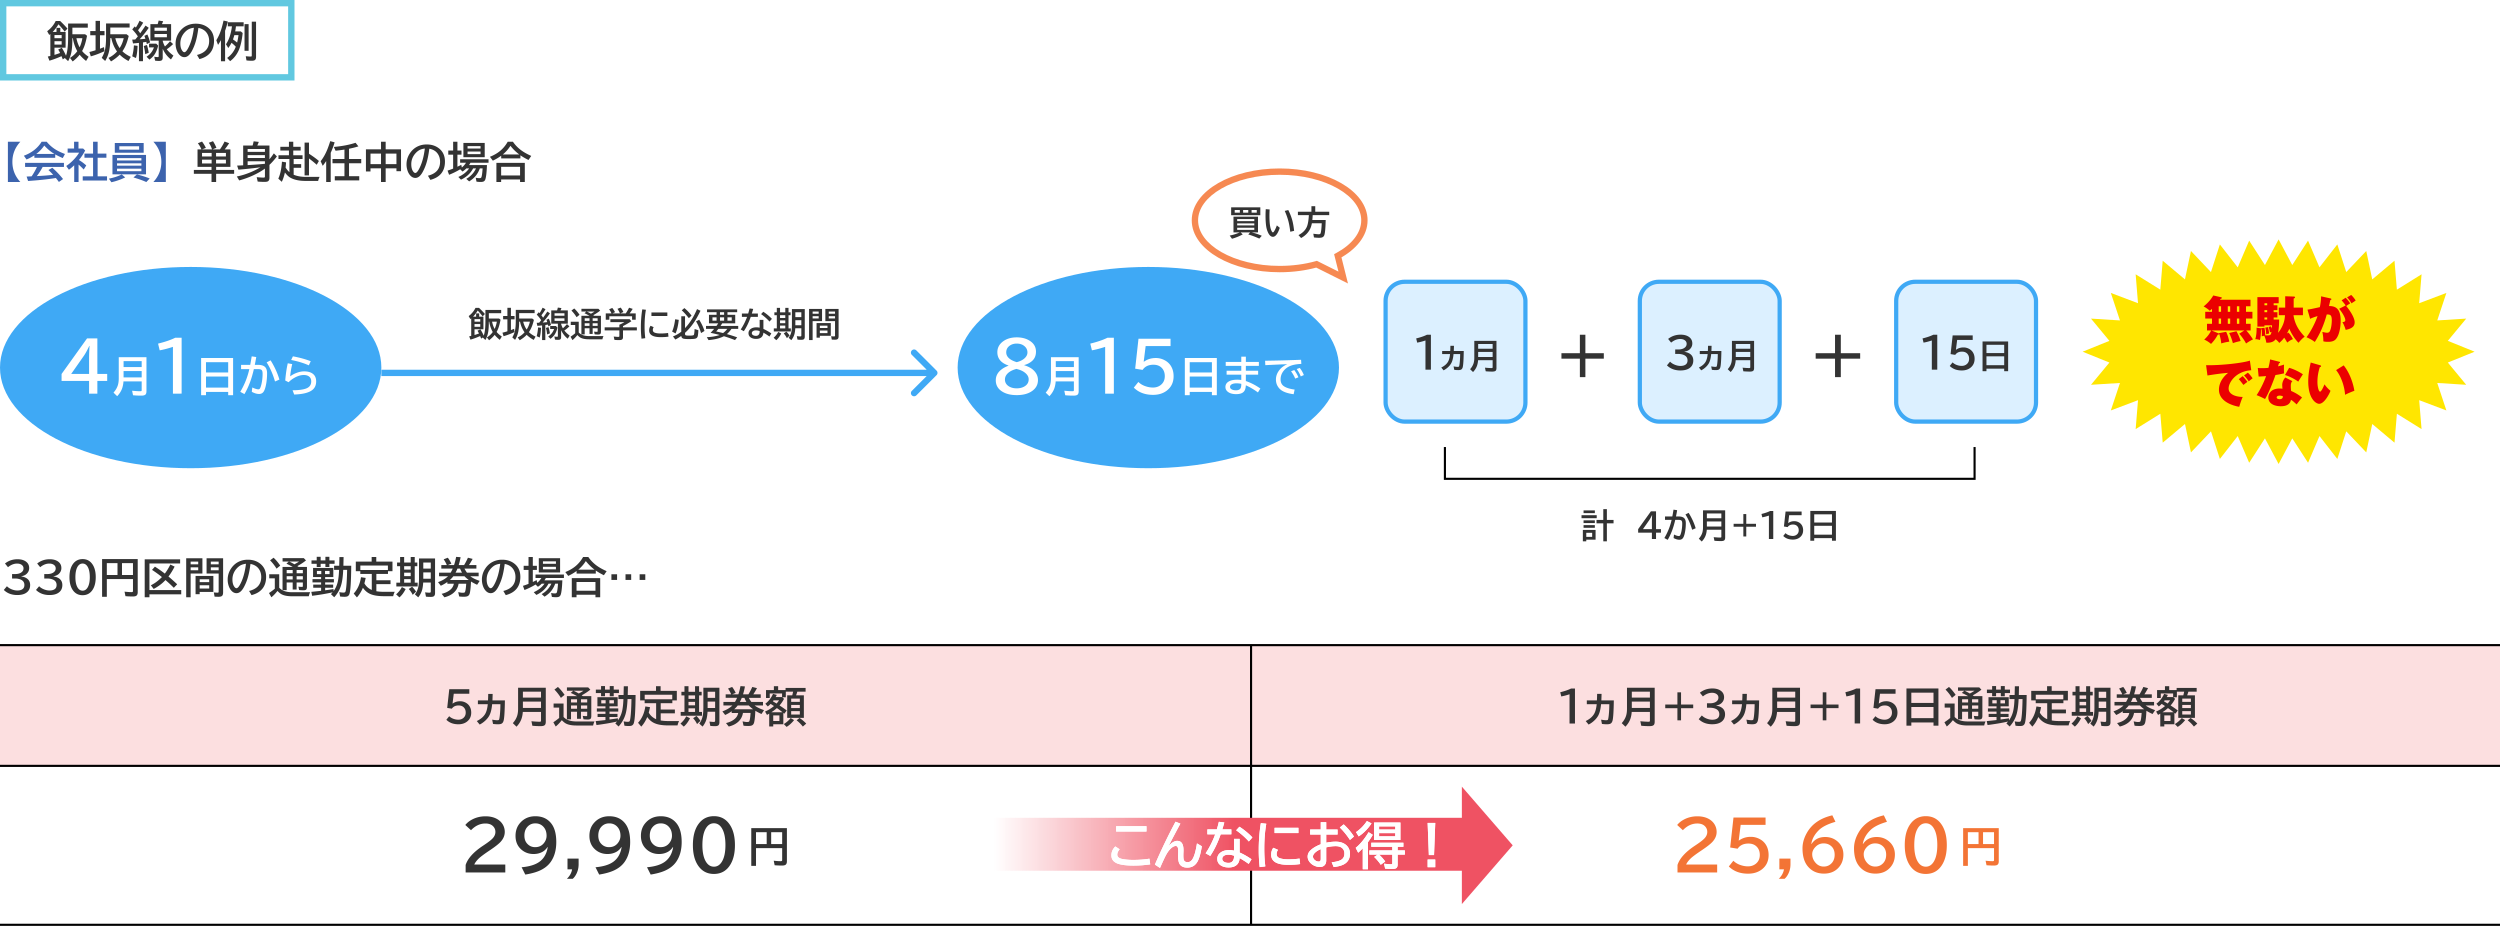 <svg xmlns="http://www.w3.org/2000/svg" width="1180" height="437" fill="none" viewBox="0 0 1180 437"><path fill="#3C63AD" d="M3.725 66.9h5.879c-2.507 2.722-3.76 5.89-3.76 9.502 0 3.627 1.253 6.794 3.76 9.502h-5.88V66.9m22.343 5.977v1.602h-9.843v-1.172a21.074 21.074 0 0 1-3.702 1.972l-1.26-1.777c3.757-1.406 6.55-3.607 8.38-6.602h2.402a16.957 16.957 0 0 0 5.205 4.268c.912.488 2.05.993 3.418 1.514l-1.045 1.933c-1.406-.605-2.591-1.185-3.555-1.738m-.41-.234c-1.693-1.01-3.278-2.325-4.756-3.946-1.093 1.576-2.347 2.89-3.76 3.946h8.516m-5.517 6.142a28.873 28.873 0 0 1-2.754 4.326l.312-.01c2.709-.13 5.173-.328 7.393-.595a30.369 30.369 0 0 0-2.236-2.256l1.845-1.064a40.32 40.32 0 0 1 5.059 5.322l-1.963 1.377a51.156 51.156 0 0 0-1.426-1.866l-.322.05c-3.49.56-7.754 1.012-12.793 1.357l-.694-2.1c.515-.013 1-.032 1.456-.058l.917-.04a32.692 32.692 0 0 0 2.52-4.443H11.84v-1.924h18.34v1.924zm17.129-3.252c1.093.638 2.242 1.488 3.447 2.549l-1.201 1.924a38.7 38.7 0 0 0-2.432-2.344v8.242h-2.06v-7.9a24.22 24.22 0 0 1-2.5 2.119l-1.26-1.777a21.818 21.818 0 0 0 4.043-3.545c.826-.925 1.503-1.836 2.03-2.735h-5.41v-1.963h3.038V66.9h2.08v3.203h2.178l.976.938c-.71 1.432-1.686 2.93-2.93 4.492m6.66-3.037V66.9h2.158v5.596h4.14v1.963h-4.14v8.76h4.434v2.002H39.047v-2.002h4.883v-8.76h-4.063v-1.963h4.063m23.886-5v4.58H54.184v-4.58h13.632M56.322 69.04v1.602h9.336V69.04zm12.598 4.102v9.14H53.08v-9.14h15.84m-13.682 1.484v1.113h11.504v-1.113zm0 2.451V78.2h11.504v-1.123zm0 2.52v1.2h11.504v-1.2zM51.4 84.322c2.253-.436 4.275-1.097 6.065-1.982l1.63 1.396a29.962 29.962 0 0 1-6.513 2.285L51.4 84.323m17.657 1.602c-1.595-.73-3.62-1.452-6.075-2.168l1.641-1.416a41.382 41.382 0 0 1 6.035 1.904zM78.275 66.9v19.004h-5.879c2.507-2.728 3.76-5.888 3.76-9.482 0-3.62-1.253-6.794-3.76-9.522h5.88"/><path fill="#333" d="M106.049 70.523h2.705v8.223h-6.738v1.475h8.496v1.816h-8.496v3.867h-2.178v-3.867h-8.34v-1.816h8.34v-1.475h-6.602v-8.223h1.846a12.59 12.59 0 0 0-1.69-2.92l1.964-.78a16.511 16.511 0 0 1 1.816 2.997l-1.846.703h4.756l-.049-.136c-.37-1.153-.862-2.152-1.474-2.998l1.982-.742a18.823 18.823 0 0 1 1.611 3.115l-1.904.761h3.564a24.301 24.301 0 0 0 2.178-3.72l2.168.781a30.408 30.408 0 0 1-2.109 2.94m.586 1.66h-4.658v1.66h4.658v-1.66m-6.739 0h-4.54v1.66h4.54v-1.66m6.739 3.184h-4.658v1.777h4.658v-1.777m-6.739 0h-4.54v1.777h4.54v-1.777m25.147 4.21c-1.465 1.086-3.242 2.118-5.332 3.095a41.418 41.418 0 0 1-6.807 2.49l-1.123-1.865c2.357-.45 4.789-1.23 7.295-2.344a30.983 30.983 0 0 0 3.828-2.002 30.04 30.04 0 0 1-.674.098 194.8 194.8 0 0 1-9.687 1.035l-.625-1.924c.56-.02 1.113-.042 1.66-.068l1.201-.059v-9.336h4.444c.182-.566.348-1.234.498-2.002l2.422.284a14.659 14.659 0 0 1-.704 1.718h5.743v6.475a32.585 32.585 0 0 0 2.08-2.793l1.435 1.455c-1.198 1.588-2.37 2.913-3.515 3.975v6.093c0 .886-.271 1.459-.811 1.72-.306.149-.814.224-1.523.224a32 32 0 0 1-3.223-.147l-.459-2.08c1.354.137 2.448.205 3.281.205.274 0 .443-.052.508-.156.059-.085.088-.234.088-.45v-3.642m0-2.266v-1.192h-8.164v1.817l.889-.059a187.66 187.66 0 0 0 6.289-.469l.986-.097m0-2.735v-1.338h-8.164v1.338h8.164m0-2.88v-1.358h-8.164v1.357h8.164m13.564 10.78c1.667.678 3.575 1.016 5.723 1.016h6.514a8.171 8.171 0 0 0-.674 1.904h-5.967c-2.917 0-5.28-.498-7.09-1.494-.885-.488-1.761-1.318-2.627-2.49-.41 1.79-.905 3.259-1.484 4.404l-1.641-1.504c.912-1.914 1.485-4.58 1.719-7.998l1.943.323c-.058.86-.133 1.683-.224 2.47.586.905 1.188 1.625 1.806 2.159v-6.211h-5.166v-1.758h4.942V71.06h-4.063v-1.758h4.063V66.9h2.041v2.403h3.486v1.758h-3.486v2.236h4.385v1.758h-4.2v2.402h3.545v1.758h-3.545v3.262m7.237-9.912c1.933 1.244 3.493 2.383 4.677 3.418l-1.035 1.797c-.983-.911-2.197-1.907-3.642-2.988V82.8h-2.08V67.3h2.08v5.263m10.254-.439v13.78h-2.139v-9.893c-.449.69-.99 1.442-1.621 2.256l-.996-2.168c1.211-1.537 2.243-3.343 3.096-5.42.449-1.081.927-2.432 1.435-4.053l2.08.557a39.376 39.376 0 0 1-1.855 4.941m8.642-1.914v4.853h5.762v1.983h-5.762v6.113h4.824v1.983h-11.543V83.16h4.561v-6.113h-5.644v-1.983h5.644v-4.462c-.065.006-.14.016-.225.029-1.08.182-2.405.355-3.974.517l-.801-1.787c3.932-.358 7.347-1.015 10.244-1.972l1.338 1.699c-1.211.397-2.685.771-4.424 1.123m15.098.273V66.9h2.197v3.584h7.246v10.332h-2.158V79.46h-5.088v6.445h-2.197V79.46h-4.961v1.465h-2.158v-10.44h7.119m-4.961 2.002v4.971h4.961v-4.97h-4.961m12.246 4.971v-4.97h-5.088v4.97zm14.863 5.479c3.822-.964 5.733-3.155 5.733-6.573 0-1.49-.384-2.773-1.153-3.847-.859-1.211-2.168-1.99-3.925-2.334-.384 3.02-.909 5.494-1.573 7.421a22.125 22.125 0 0 1-1.699 3.819c-.976 1.706-2.086 2.559-3.33 2.559-.924 0-1.748-.417-2.471-1.25-.462-.528-.836-1.176-1.123-1.944a9.001 9.001 0 0 1-.566-3.213 9.18 9.18 0 0 1 1.533-5.127c1.035-1.595 2.38-2.754 4.033-3.476 1.205-.528 2.526-.791 3.965-.791 2.246 0 4.154.602 5.723 1.806 1.927 1.478 2.89 3.571 2.89 6.28 0 4.537-2.294 7.415-6.884 8.632l-1.153-1.962m-1.465-12.833c-1.152.13-2.115.44-2.89.928-.495.32-.986.742-1.475 1.27-1.354 1.497-2.031 3.232-2.031 5.205 0 1.439.286 2.565.859 3.379.352.501.7.752 1.045.752.469 0 .996-.518 1.582-1.553 1.433-2.52 2.403-5.846 2.91-9.98m25.958 9.376c-.43 1.184-.974 2.22-1.631 3.105-.84 1.14-1.973 2.152-3.399 3.037l-1.367-1.201c2.083-1.172 3.617-2.82 4.6-4.942h-1.358c-1.237 2.344-3.151 4.118-5.742 5.323l-1.24-1.28c2.259-1.022 3.955-2.37 5.088-4.043h-1.309a9.882 9.882 0 0 1-1.816 1.485l-1.094-1.065a35.431 35.431 0 0 1-5.244 2.598l-.723-1.982c.82-.248 1.699-.56 2.637-.938v-6.572h-2.295V71.06h2.295V66.9h2.021v4.16h1.924v1.944h-1.924v5.693a84.413 84.413 0 0 0 1.827-.898l.253 1.25a8.334 8.334 0 0 0 1.963-2.227h-2.763v-1.64h13.408v1.64h-8.535c-.176.326-.401.69-.674 1.094h8.467c-.137 3.353-.384 5.58-.743 6.68-.175.54-.475.901-.898 1.084-.299.136-.739.205-1.318.205-.677 0-1.338-.05-1.983-.147l-.361-1.855a7.995 7.995 0 0 0 1.826.215c.436 0 .716-.144.84-.43.241-.573.436-1.97.586-4.19h-1.318m2.304-12.002v6.728h-10.058v-6.728h10.058m-8.095 1.484v1.162h6.132V68.96h-6.132m0 2.578v1.201h6.132v-1.2h-6.132m24.941 1.758v1.455h-9.063v-1.25a24.645 24.645 0 0 1-3.945 2.334l-1.377-1.826c1.836-.73 3.412-1.631 4.727-2.705 1.458-1.192 2.682-2.66 3.672-4.405h2.461c1.25 1.836 2.858 3.392 4.824 4.668 1.061.69 2.334 1.364 3.818 2.022l-1.299 1.924c-1.38-.684-2.588-1.377-3.623-2.08l-.195-.137m-.557-.4a22.19 22.19 0 0 1-4.15-4.083 16.608 16.608 0 0 1-3.584 4.083h7.734m2.637 3.984v9.023h-2.236v-1.181h-8.936v1.181h-2.236v-9.023h13.408m-11.172 1.836v4.101h8.936v-4.101h-8.936"/><path stroke="#61C8E0" stroke-width="3" d="M1.5 1.5h136v35H1.5z"/><path fill="#333" d="M24.861 15.076h1.807v-1.933h1.797v1.933h2.5v7.432H25.71v3.389a31.695 31.695 0 0 0 2.646-.89 18.64 18.64 0 0 0-.878-1.64l1.699-.8a24.146 24.146 0 0 1 1.963 3.72c.67-1.725 1.006-4.583 1.006-8.574V11.12h9.296v1.924h-7.275v3.135h6.016l.898.703c-.39 2.025-.81 3.646-1.26 4.863a16.71 16.71 0 0 1-1.064 2.334c.735.938 1.758 1.84 3.066 2.705l-1.201 1.983c-1.302-1.042-2.308-2.025-3.017-2.95-.82 1.055-1.921 2.12-3.301 3.194l-1.26-1.68c1.393-.885 2.506-1.908 3.34-3.066.032-.046.062-.085.088-.118a17.721 17.721 0 0 1-2.07-6.132h-.245c-.006 2.363-.107 4.244-.303 5.644-.266 1.92-.836 3.656-1.708 5.205l-1.543-1.474v-.01l-.967.644a37.52 37.52 0 0 0-.508-1.279l-.098-.234a43.883 43.883 0 0 1-5.703 2.138l-.762-1.962c.372-.079.772-.166 1.202-.264V16.072c-.144.117-.32.254-.528.41l-.976-1.748c1.751-1.302 3.092-2.913 4.023-4.834h2.09a50.404 50.404 0 0 1 3.467 3.604l-1.319 1.416c-.696-.931-1.578-1.98-2.646-3.145l-.293-.312a17.419 17.419 0 0 1-2.725 3.613m.85 5.967h3.39v-1.592h-3.39v1.592m0-3.027h3.39V16.54h-3.39v1.475m11.865 4.306c.612-1.27 1.048-2.705 1.309-4.306h-2.813c.3 1.569.801 3.004 1.504 4.306m7.54-7.646V9.86h2.08v4.815h2.138v1.963h-2.139v6.357l.332-.127a77.079 77.079 0 0 0 1.563-.625l.185 1.934c-2.213 1.041-4.352 1.849-6.416 2.422l-.664-2.06a43.706 43.706 0 0 0 2.627-.733l.293-.098v-7.07h-2.52v-1.963h2.52m6.943-1.69v3.194h7.705l.996.8c-.488 2.012-1.048 3.679-1.68 5a17.133 17.133 0 0 1-1.299 2.227c1.042 1.01 2.36 1.891 3.955 2.646l-1.093 1.944c-1.66-.886-3.044-1.888-4.15-3.008-1.023 1.107-2.387 2.174-4.093 3.203l-1.2-1.66a12.592 12.592 0 0 0 4.042-3.027c-1.295-1.79-2.187-3.887-2.676-6.29h-.507c0 2.084-.157 3.965-.47 5.645-.35 1.888-1.002 3.594-1.952 5.117l-1.621-1.465c.768-1.302 1.292-2.623 1.572-3.964.312-1.498.469-3.415.469-5.752v-6.533H61.18v1.923h-9.121m4.414 9.698c.898-1.361 1.54-2.917 1.924-4.668h-3.965c.364 1.64 1.045 3.196 2.04 4.668m20.332.351v4.082c0 .54-.101.938-.303 1.192-.24.3-.73.449-1.465.449-.644 0-1.256-.046-1.836-.137l-.38-1.846a9.277 9.277 0 0 0 1.61.166c.235 0 .375-.055.42-.166a.963.963 0 0 0 .05-.351v-7.227h-3.917v-7.812h3.438c.15-.443.303-1.003.459-1.68l2.119.322c-.15.417-.338.87-.566 1.358h4.326v7.812h-3.955v.196c.24.878.589 1.728 1.045 2.548a22.972 22.972 0 0 0 2.412-2.48l1.435 1.338c-.996.983-1.992 1.8-2.988 2.451.827 1.068 1.878 2.064 3.154 2.988L80.7 28.063c-1.666-1.289-2.965-2.965-3.896-5.029m-3.877-9.97v1.474h5.85v-1.474h-5.85m0 2.998v1.513h5.85v-1.514h-5.85m-7.862 1.103a21.735 21.735 0 0 0-2.646-3.281l1.162-1.416c.202.202.38.387.537.556.638-.97 1.22-2.05 1.748-3.242l1.719.899c-.573 1.041-1.383 2.24-2.432 3.593.332.43.674.909 1.026 1.436 1.217-1.719 2.054-2.933 2.51-3.643l1.523 1.055a47.218 47.218 0 0 1-4.297 5.41c1.224-.071 2.129-.146 2.715-.224-.143-.45-.303-.905-.479-1.368l1.397-.673c.52 1.1.954 2.347 1.299 3.74l-1.543.82a47.546 47.546 0 0 0-.254-1.074c-.3.052-.736.12-1.309.205l-.254.039v8.906h-1.904V20.24c-.925.11-1.859.199-2.803.264l-.38-1.807c.28-.006.556-.016.83-.03l.615-.028c.351-.404.758-.896 1.22-1.475M62.4 26.58a25.97 25.97 0 0 0 .801-5.156l1.738.215c-.084 2.441-.345 4.355-.78 5.742l-1.759-.8m6.163-1.015c-.176-1.57-.417-2.846-.723-3.829l1.504-.498c.325.977.612 2.198.86 3.662l-1.641.665m1.796-4.962h3.38l.917.938c-.469 1.914-1.123 3.424-1.963 4.531-.534.697-1.25 1.387-2.148 2.07l-1.367-1.357c.82-.566 1.487-1.155 2.002-1.767.612-.723 1.106-1.608 1.484-2.657H70.36v-1.758m22.627 5.333c3.822-.964 5.733-3.155 5.733-6.573 0-1.49-.384-2.773-1.153-3.847-.859-1.211-2.168-1.99-3.925-2.334-.385 3.02-.909 5.494-1.573 7.422a22.18 22.18 0 0 1-1.699 3.818c-.976 1.706-2.086 2.558-3.33 2.558-.924 0-1.748-.416-2.47-1.25-.463-.527-.837-1.175-1.124-1.943a8.989 8.989 0 0 1-.566-3.213 9.18 9.18 0 0 1 1.533-5.127c1.035-1.595 2.38-2.754 4.033-3.476 1.205-.528 2.526-.791 3.965-.791 2.246 0 4.154.602 5.723 1.806 1.927 1.478 2.89 3.571 2.89 6.28 0 4.537-2.294 7.415-6.884 8.632l-1.153-1.962m-1.465-12.832c-1.152.13-2.115.439-2.89.927-.495.32-.987.742-1.475 1.27-1.354 1.497-2.031 3.232-2.031 5.205 0 1.439.287 2.565.86 3.379.35.501.7.752 1.044.752.469 0 .996-.518 1.582-1.553 1.433-2.52 2.403-5.846 2.91-9.98m19.483 1.718h2.676l.859.743c-.325 3.268-.898 5.885-1.719 7.851-.944 2.253-2.343 4.066-4.199 5.44l-1.406-1.514a11.255 11.255 0 0 0 4.082-5.293 17.428 17.428 0 0 0-2.022-1.846 16.032 16.032 0 0 1-1.533 2.461l-1.084-1.787c1.432-2.07 2.373-4.89 2.822-8.457h-1.943v-1.904h7.461v1.904h-3.633a24.722 24.722 0 0 1-.361 2.402m-.4 1.758c-.15.593-.362 1.27-.635 2.031.716.489 1.367.98 1.953 1.475.28-1.14.498-2.308.654-3.506h-1.972m-4.366-2.04v14.364h-1.943v-9.97a31.27 31.27 0 0 1-1.377 2.246l-.82-2.198c.97-1.543 1.757-3.29 2.363-5.244.332-1.06.684-2.405 1.055-4.033l2.002.44c-.437 1.77-.863 3.235-1.28 4.394m9.18-3.136h1.924v12.578h-1.924V11.404m3.418-1.162h2.021v16.621c0 .67-.159 1.146-.478 1.426-.3.26-.833.39-1.602.39a20.48 20.48 0 0 1-2.441-.156l-.342-1.982c1.087.104 1.849.156 2.285.156.267 0 .43-.052.489-.156.045-.085.068-.25.068-.498v-15.8"/><ellipse cx="90" cy="173.5" fill="#3FA9F5" rx="90" ry="47.5"/><ellipse cx="542" cy="173.5" fill="#3FA9F5" rx="90" ry="47.5"/><path fill="#333" d="M223.289 149.461h1.445v-1.547h1.438v1.547h2v5.945h-4.203v2.711a25.209 25.209 0 0 0 2.117-.711 14.853 14.853 0 0 0-.703-1.312l1.359-.641a19.223 19.223 0 0 1 1.57 2.977c.537-1.381.805-3.667.805-6.86v-5.273h7.438v1.539h-5.821v2.508h4.813l.719.562c-.313 1.62-.649 2.917-1.008 3.891a13.336 13.336 0 0 1-.852 1.867c.589.75 1.406 1.471 2.453 2.164l-.961 1.586c-1.041-.833-1.846-1.62-2.414-2.359-.656.843-1.536 1.695-2.64 2.554l-1.008-1.343c1.115-.709 2.005-1.526 2.672-2.454.026-.036.049-.067.07-.093a14.175 14.175 0 0 1-1.656-4.907h-.195c-.006 1.891-.086 3.396-.243 4.516-.213 1.537-.669 2.925-1.367 4.164l-1.234-1.18v-.007l-.774.515c-.135-.359-.27-.7-.406-1.023l-.078-.188a34.985 34.985 0 0 1-4.563 1.711l-.609-1.57c.297-.062.617-.133.961-.211v-8.281c-.115.094-.255.203-.422.328l-.781-1.398a10.437 10.437 0 0 0 3.219-3.868h1.672a40.629 40.629 0 0 1 2.773 2.883l-1.055 1.133a33.752 33.752 0 0 0-2.117-2.516l-.234-.25a13.95 13.95 0 0 1-2.18 2.891m.68 4.773h2.711v-1.273h-2.711zm0-2.422h2.711v-1.179h-2.711zm9.492 3.446c.49-1.016.838-2.164 1.047-3.446h-2.25c.239 1.256.64 2.404 1.203 3.446m6.031-6.117v-3.852h1.664v3.852h1.711v1.57h-1.711v5.086l.266-.102c.443-.172.859-.338 1.25-.5l.148 1.547c-1.771.834-3.481 1.479-5.132 1.938l-.532-1.649a34.353 34.353 0 0 0 2.102-.586l.234-.078v-5.656h-2.015v-1.57zm5.555-1.352v2.555h6.164l.797.64c-.391 1.61-.839 2.943-1.344 4a13.695 13.695 0 0 1-1.039 1.782c.833.807 1.888 1.513 3.164 2.117l-.875 1.555c-1.328-.709-2.435-1.511-3.32-2.407-.818.886-1.909 1.74-3.274 2.563l-.961-1.328a10.076 10.076 0 0 0 3.235-2.422c-1.037-1.433-1.75-3.11-2.141-5.032h-.406c0 1.667-.125 3.172-.375 4.516-.281 1.511-.802 2.875-1.563 4.094l-1.297-1.172c.615-1.042 1.034-2.099 1.258-3.172.25-1.198.375-2.732.375-4.601v-5.227h8.899v1.539zm3.531 7.758c.719-1.089 1.232-2.333 1.539-3.735h-3.172a10.805 10.805 0 0 0 1.633 3.735m16.266.281v3.266c0 .432-.081.75-.242.953-.193.239-.584.359-1.172.359a9.436 9.436 0 0 1-1.469-.109l-.305-1.477a7.42 7.42 0 0 0 1.289.133c.188 0 .3-.044.336-.133a.767.767 0 0 0 .039-.281v-5.781h-3.132v-6.25h2.75c.119-.354.242-.802.367-1.344l1.695.258c-.12.333-.271.695-.453 1.086h3.461v6.25h-3.164v.156c.192.703.471 1.383.836 2.039a18.347 18.347 0 0 0 1.929-1.984l1.149 1.07a15.51 15.51 0 0 1-2.391 1.961c.662.854 1.503 1.651 2.524 2.391l-.93 1.461c-1.333-1.032-2.372-2.373-3.117-4.024m-3.102-7.976v1.179h4.68v-1.179zm0 2.398v1.211h4.68v-1.211zm-6.289.883a17.368 17.368 0 0 0-2.117-2.625l.93-1.133c.161.161.304.31.429.445.511-.776.977-1.64 1.399-2.593l1.375.718c-.459.834-1.107 1.792-1.946 2.875.266.344.539.727.821 1.149.974-1.375 1.643-2.347 2.008-2.914l1.218.843a37.83 37.83 0 0 1-3.437 4.329 33.3 33.3 0 0 0 2.172-.18 22.436 22.436 0 0 0-.383-1.094l1.117-.539c.417.88.763 1.878 1.039 2.992l-1.234.656c-.089-.39-.156-.677-.203-.859-.24.042-.589.096-1.047.164l-.203.031v7.125h-1.524v-6.929c-.739.088-1.487.159-2.242.211l-.305-1.446c.224-.005.446-.013.664-.023l.493-.024c.281-.322.606-.716.976-1.179m-2.133 7.531c.344-1.302.558-2.677.641-4.125l1.391.172c-.068 1.953-.276 3.484-.625 4.594zm4.93-.812c-.141-1.256-.333-2.276-.578-3.063l1.203-.398c.26.781.49 1.757.687 2.929zm1.438-3.969h2.703l.734.75c-.375 1.531-.898 2.739-1.57 3.625-.427.557-1 1.109-1.719 1.656l-1.094-1.086c.656-.453 1.19-.924 1.602-1.414.489-.578.885-1.286 1.187-2.125h-1.843zm13.476 3.031c1.01 1.141 2.648 1.711 4.914 1.711h6.781c-.203.354-.38.862-.531 1.523h-6.312c-1.735 0-3.076-.26-4.024-.781-.448-.25-.943-.661-1.484-1.234l-.031.039c-.745.948-1.503 1.734-2.274 2.359l-.898-1.601a26.736 26.736 0 0 0 2.195-1.625v-3.914h-2.102v-1.539h3.766zm7.297-7.852h3.18v7.5c0 .553-.12.922-.36 1.11-.187.146-.515.219-.984.219-.547 0-1.086-.032-1.617-.094l-.274-1.281c.474.062.925.093 1.352.093.161 0 .258-.033.289-.101a.698.698 0 0 0 .039-.281v-1.282h-2.352v2.672h-1.484v-2.672h-2.273v2.883h-1.555v-8.766h3.828a27.578 27.578 0 0 0-2.367-1.218l.922-.813h-2.367v-1.281h8.015l.82.867a20.49 20.49 0 0 1-3.273 2.141l.125.086.125.078c.083.057.154.104.211.14m-.727 1.172v1.227h2.352v-1.227zm-3.757 0v1.227h2.273v-1.227zm2.929-2.164c.604-.307 1.19-.653 1.758-1.039h-3.75c.537.235 1.143.547 1.82.938zm-2.929 4.508v1.234h2.273v-1.234zm6.109 1.234v-1.234h-2.352v1.234zm-9.93-4.093a17.605 17.605 0 0 0-2.437-3.133l1.312-.992c.813.734 1.651 1.726 2.516 2.976zm16.453-1.805a8.108 8.108 0 0 0-1.109-1.922l1.484-.64c.454.541.891 1.203 1.313 1.984l-1.235.578h3.547a10.622 10.622 0 0 0-1.164-2.141l1.508-.593c.474.583.901 1.281 1.281 2.093l-1.492.641h2.633a20.529 20.529 0 0 0 1.531-2.672l1.727.547a21.005 21.005 0 0 1-1.461 2.125h2.883v3.008h-1.711v-1.633h-10.735v1.633h-1.695v-3.008zm5.446 5.992v.602h6.539v1.437h-6.539v3.164c0 .5-.125.86-.375 1.079-.261.223-.737.335-1.43.335a22.27 22.27 0 0 1-2.227-.101l-.351-1.578c1.047.114 1.773.172 2.18.172.229 0 .372-.055.429-.164a.846.846 0 0 0 .063-.368v-2.539h-6.946v-1.437h6.946v-1.25c.948-.391 1.737-.792 2.367-1.203h-6.609v-1.391h9.086l.804.977c-1.469.937-2.781 1.692-3.937 2.265m8.734 5.946a47.51 47.51 0 0 1-.297-5.282c0-3 .222-5.849.664-8.547l1.719.18c-.422 2.333-.633 4.966-.633 7.899 0 1.968.11 3.809.328 5.523zm4.688-12.375h7.507v1.664h-7.507zm8.039 11.414c-1.042.161-2.279.242-3.711.242-3.599 0-5.399-1.057-5.399-3.172 0-.839.224-1.57.672-2.195l1.477.656a2.246 2.246 0 0 0-.422 1.336c0 .609.305 1.028.914 1.258.677.26 1.601.39 2.773.39 1.266 0 2.438-.083 3.516-.25zm6.046-2.329v-7.273h1.774v5.586a27.096 27.096 0 0 0 3.672-4.961c.666-1.146 1.331-2.484 1.992-4.016l1.633.782c-1.063 2.234-2.136 4.135-3.219 5.703-1.245 1.812-2.604 3.38-4.078 4.703v.508c0 .375.122.604.367.687.276.089.857.133 1.742.133 1.141 0 1.813-.102 2.016-.305.182-.187.312-1.127.391-2.82l1.773.563c-.047 1.203-.135 2.109-.266 2.718-.145.709-.567 1.138-1.265 1.289-.526.12-1.516.18-2.969.18-1.432 0-2.349-.088-2.75-.266-.49-.213-.758-.622-.805-1.226a22.973 22.973 0 0 1-2.804 1.719l-1.125-1.469a14.647 14.647 0 0 0 3.921-2.235m3.571-6.39c-1.349-1.703-2.469-2.932-3.36-3.688l1.243-1.07c1.25 1 2.382 2.19 3.398 3.57zm-7.891 6.336c.688-1.62 1.162-3.557 1.422-5.813l1.711.274c-.281 2.651-.786 4.789-1.516 6.414zm13.649.703c-.605-2.089-1.394-3.925-2.368-5.508l1.5-.781c1.12 1.802 1.948 3.568 2.485 5.297zm9.984-4.609c-.219.39-.479.807-.781 1.25h8.344v1.375h-3.196c-.552.859-1.268 1.679-2.148 2.461l.414.117c1.578.453 3.057.927 4.437 1.422l-1.023 1.296a67.65 67.65 0 0 0-5.227-1.828c-1.234.62-2.609 1.084-4.125 1.391-.864.172-1.909.323-3.132.453l-.829-1.391c2.292-.093 4.321-.437 6.086-1.031a55.315 55.315 0 0 0-3.656-.883l-.641-.132.477-.508c.339-.36.742-.815 1.211-1.367h-3.844v-1.375h4.914c.292-.396.578-.813.86-1.25h-4.383v-4.016h3.586v-1.234h-4.5v-1.329h14.226v1.329h-4.578v1.234h3.664v4.016zm-2.828 3.843a102.446 102.446 0 0 1 3.242.758 9.652 9.652 0 0 0 1.992-1.976h-4.195c-.339.432-.685.838-1.039 1.218m1.789-7.859h1.945v-1.234h-1.945zm-1.617 1.203h-1.938v1.578h1.938zm1.617 0v1.578h1.945v-1.578zm3.531 0v1.578h2.016v-1.578zm15.188 1.18h1.773v4.289c1.219.536 2.466 1.245 3.742 2.125l-.898 1.461a28.182 28.182 0 0 0-2.844-1.828c-.057.922-.357 1.63-.898 2.125-.604.547-1.451.82-2.539.82-1.052 0-1.92-.24-2.602-.719-.667-.474-1-1.135-1-1.984 0-.891.419-1.604 1.258-2.141.651-.416 1.484-.625 2.5-.625.474 0 .976.057 1.508.172zm0 5.297c-.62-.214-1.206-.321-1.758-.321-.542 0-.977.097-1.305.289-.422.25-.633.584-.633 1 0 .511.302.883.907 1.118.302.114.664.171 1.086.171.677 0 1.164-.286 1.46-.859a2.28 2.28 0 0 0 .243-1.078zm-8.383-8.289h2.984c.266-.901.479-1.696.641-2.383l1.711.211a52.09 52.09 0 0 1-.641 2.172h2.852v1.57h-3.36c-.932 2.672-2.026 4.932-3.281 6.781l-1.453-.828c1.187-1.76 2.19-3.745 3.008-5.953h-2.461zm13.047 3.804a23.68 23.68 0 0 0-3.985-3.515l1.032-1.125a22.772 22.772 0 0 1 4.078 3.367zm3.437-4.367v-2.094h1.524v2.094h2.476v-2.094h1.524v2.094h.976v1.375h-.976v6.227h1.101v1.437h-8.047v-1.437h1.422v-6.227h-1.148v-1.375zm4 1.375h-2.476v1.297h2.476zm0 2.445h-2.476v1.305h2.476zm0 2.438h-2.476v1.344h2.476zm9.196-7.789v13.055c0 .552-.144.942-.43 1.171-.234.188-.62.282-1.156.282a15.17 15.17 0 0 1-1.852-.094l-.32-1.633c.75.089 1.281.133 1.594.133.239 0 .393-.044.46-.133.058-.078.086-.211.086-.398v-3.313h-2.859c-.068 1.047-.185 1.906-.352 2.578-.27 1.089-.778 2.097-1.523 3.024l-1.266-1.125c.651-.818 1.089-1.8 1.313-2.946.161-.823.242-1.828.242-3.015v-7.586zm-1.618 1.523h-2.828v2.297h2.828zm0 3.719h-2.828v2.406h2.828zm-13.086 8.289a9.01 9.01 0 0 0 2.18-2.734l1.422.734c-.688 1.37-1.471 2.422-2.352 3.156zm6.258.195c-.349-.765-.841-1.502-1.476-2.211l1.25-.859a9.896 9.896 0 0 1 1.492 1.852zm16.602-13.797v5.766h-4.446v8.945h-1.679v-14.711zm-4.446 1.25v1.024h2.86v-1.024zm0 2.172v1.094h2.86v-1.094zm12.258-3.422v12.883c0 .558-.104.961-.312 1.211-.235.292-.703.438-1.406.438-.428 0-.928-.016-1.5-.047l-.29-1.602c.532.063.993.094 1.383.094.219 0 .352-.047.399-.141.031-.062.047-.174.047-.336v-6.734h-4.563v-5.766zm-4.64 1.25v1.024h2.961v-1.024zm0 2.172v1.094h2.961v-1.094zm.961 3.25v6.024h-5.164v.859h-1.555v-6.883zm-5.164 1.235v1.101h3.593v-1.101zm0 2.289v1.219h3.593v-1.219z"/><path fill="#3FA9F5" d="M442.061 177.061a1.502 1.502 0 0 0 0-2.122l-9.546-9.546a1.502 1.502 0 0 0-2.122 0 1.502 1.502 0 0 0 0 2.122l8.486 8.485-8.486 8.485a1.502 1.502 0 0 0 0 2.122 1.502 1.502 0 0 0 2.122 0zM180 177.5h261v-3H180z"/><path fill="#FCDFE0" d="M0 304h1180v58H0z"/><path fill="#333" d="M5.697 270.957h1.358c1.146 0 2.067-.205 2.763-.615.853-.502 1.28-1.188 1.28-2.061 0-.722-.313-1.295-.938-1.719-.553-.371-1.243-.556-2.07-.556-1.498 0-2.936.573-4.317 1.719l-1.416-1.748c1.674-1.342 3.643-2.012 5.909-2.012 1.517 0 2.763.312 3.74.937 1.178.762 1.767 1.84 1.767 3.233 0 1.067-.406 1.982-1.22 2.744-.632.586-1.465.954-2.5 1.103v.079c1.34.221 2.366.664 3.076 1.328.736.69 1.103 1.611 1.103 2.763 0 1.68-.68 2.937-2.04 3.77-1.023.625-2.364.937-4.024.937-2.617 0-4.74-.8-6.367-2.402l1.474-1.758c.521.554 1.192 1.009 2.012 1.367.996.437 1.963.655 2.9.655 1.055 0 1.879-.222 2.471-.664.573-.424.86-1.071.86-1.944 0-1.198-.577-2.047-1.729-2.549-.775-.338-1.706-.507-2.793-.507H5.697v-2.1m15.196 0h1.357c1.146 0 2.067-.205 2.764-.615.852-.502 1.279-1.188 1.279-2.061 0-.722-.312-1.295-.937-1.719-.554-.371-1.244-.556-2.07-.556-1.498 0-2.937.573-4.317 1.719l-1.416-1.748c1.673-1.342 3.642-2.012 5.908-2.012 1.517 0 2.764.312 3.74.937 1.179.762 1.768 1.84 1.768 3.233 0 1.067-.407 1.982-1.221 2.744-.632.586-1.465.954-2.5 1.103v.079c1.341.221 2.367.664 3.076 1.328.736.69 1.104 1.611 1.104 2.763 0 1.68-.68 2.937-2.041 3.77-1.022.625-2.364.937-4.024.937-2.617 0-4.74-.8-6.367-2.402l1.475-1.758c.52.554 1.191 1.009 2.011 1.367.997.437 1.963.655 2.9.655 1.055 0 1.88-.222 2.471-.664.573-.424.86-1.071.86-1.944 0-1.198-.576-2.047-1.729-2.549-.774-.338-1.705-.507-2.793-.507h-1.298v-2.1m18.115-7.061c2.05 0 3.64.889 4.765 2.666.944 1.485 1.416 3.441 1.416 5.87 0 2.22-.4 4.049-1.2 5.488-1.114 2.012-2.784 3.018-5.01 3.018-2 0-3.558-.834-4.678-2.5-1.01-1.498-1.514-3.5-1.514-6.006 0-2.605.54-4.665 1.621-6.182 1.12-1.569 2.653-2.354 4.6-2.354m-.03 2.1c-1.054 0-1.888.58-2.5 1.738-.592 1.133-.888 2.699-.888 4.698 0 1.868.27 3.359.81 4.472.619 1.263 1.485 1.895 2.598 1.895.977 0 1.768-.508 2.373-1.524.677-1.139 1.016-2.754 1.016-4.843 0-1.986-.293-3.545-.88-4.678-.611-1.172-1.454-1.758-2.529-1.758m26.026-2.1v15.645c0 .775-.205 1.315-.615 1.621-.332.254-.889.381-1.67.381-1.244 0-2.41-.049-3.496-.147l-.44-2.138c1.29.15 2.38.224 3.272.224.319 0 .524-.055.615-.166.065-.084.098-.224.098-.42v-5.576H50.424v8.36h-2.236v-17.784zm-14.58 1.905v5.615h5.039v-5.615h-5.04m12.344 5.615v-5.615h-5.186v5.615h5.186m7.773-5.469v12.569h15v2.021h-15v1.367h-2.236v-17.9h16.718v1.943zm5.889 6.426c-1.355-1.107-2.91-2.236-4.668-3.389l1.367-1.523a59.885 59.885 0 0 1 4.678 3.281c.93-1.237 1.796-2.663 2.597-4.277l2.022.976c-.944 1.836-1.914 3.396-2.91 4.678 1.21.996 2.581 2.217 4.111 3.662l-1.582 1.66a81.57 81.57 0 0 0-3.936-3.662c-.436.45-.774.788-1.015 1.016-1.29 1.191-2.806 2.253-4.551 3.184l-1.338-1.719a23.685 23.685 0 0 0 1.885-1.084c1.1-.723 2.213-1.657 3.34-2.803m19.111-8.857v7.207h-5.557v11.181h-2.1v-18.388zm-5.557 1.562v1.279h3.575v-1.279h-3.575m0 2.715v1.367h3.575v-1.367h-3.575m15.323-4.277v16.103c0 .697-.131 1.201-.391 1.514-.293.364-.879.547-1.758.547-.534 0-1.159-.02-1.875-.059l-.361-2.002c.664.078 1.24.117 1.728.117.274 0 .44-.058.498-.175.04-.079.059-.219.059-.42v-8.418h-5.703v-7.207zm-5.801 1.562v1.279h3.701v-1.279h-3.701m0 2.715v1.367h3.701v-1.367h-3.701m1.201 4.062v7.53h-6.455v1.074h-1.943v-8.604zm-6.455 1.543v1.377h4.492v-1.377zm0 2.862v1.523h4.492v-1.523zm23.32 2.676c3.822-.964 5.733-3.155 5.733-6.573 0-1.491-.384-2.773-1.153-3.847-.859-1.211-2.168-1.989-3.925-2.334-.385 3.02-.909 5.494-1.573 7.422a22.148 22.148 0 0 1-1.699 3.818c-.976 1.706-2.087 2.558-3.33 2.558-.924 0-1.748-.416-2.471-1.25-.462-.527-.836-1.175-1.123-1.943a9.001 9.001 0 0 1-.566-3.213 9.18 9.18 0 0 1 1.533-5.127c1.035-1.595 2.38-2.754 4.033-3.476 1.205-.528 2.526-.791 3.965-.791 2.246 0 4.154.602 5.723 1.806 1.927 1.478 2.89 3.571 2.89 6.28 0 4.537-2.295 7.415-6.884 8.632zm-1.465-12.832c-1.152.13-2.115.439-2.89.927a7.76 7.76 0 0 0-1.475 1.27c-1.354 1.497-2.031 3.232-2.031 5.205 0 1.439.286 2.565.859 3.379.352.501.7.752 1.045.752.469 0 .996-.518 1.582-1.553 1.433-2.52 2.403-5.846 2.91-9.98m15.684 11.289c1.263 1.425 3.311 2.138 6.143 2.138h8.476c-.254.443-.475 1.078-.664 1.905h-7.891c-2.167 0-3.844-.326-5.029-.977-.56-.313-1.178-.827-1.855-1.543l-.039.049c-.931 1.185-1.879 2.168-2.842 2.949l-1.123-2.002a33.044 33.044 0 0 0 2.744-2.031v-4.893h-2.627v-1.924h4.707zm9.121-9.815h3.975v9.375c0 .69-.15 1.152-.449 1.387-.235.182-.645.273-1.231.273a17.3 17.3 0 0 1-2.021-.117l-.342-1.601a12.95 12.95 0 0 0 1.689.117c.202 0 .322-.043.362-.127.032-.065.048-.183.048-.352v-1.601h-2.939v3.339h-1.856v-3.339h-2.841v3.603h-1.944v-10.957h4.785a34.057 34.057 0 0 0-2.959-1.523l1.153-1.016h-2.959v-1.601h10.019l1.026 1.083a25.57 25.57 0 0 1-4.092 2.676l.156.108.156.097c.105.072.192.131.264.176m-.908 1.465v1.533h2.939v-1.533zm-4.697 0v1.533h2.841v-1.533zm3.662-2.705a20.264 20.264 0 0 0 2.197-1.299h-4.687c.67.293 1.429.684 2.275 1.172zm-3.662 5.635v1.543h2.841v-1.543zm7.636 1.543v-1.543h-2.939v1.543zm-12.412-5.118a22.019 22.019 0 0 0-3.047-3.916l1.641-1.24c1.016.918 2.064 2.158 3.145 3.721zm26.934 10.586c.911-1.243 1.562-2.692 1.953-4.345.332-1.433.54-3.324.625-5.674h-2.354v-1.924h2.422l.098-4.121h1.963l-.088 4.121h3.701c-.065 7.279-.338 11.686-.82 13.223-.208.664-.586 1.087-1.133 1.269-.28.098-.693.147-1.24.147-.723 0-1.41-.046-2.061-.137l-.381-2.061c.743.144 1.403.215 1.983.215.462 0 .758-.127.888-.381.124-.247.245-.846.362-1.796.234-1.882.384-4.574.449-8.077l.01-.478h-1.846c-.13 3.047-.452 5.439-.967 7.178a14.317 14.317 0 0 1-3.281 5.761l-1.543-1.465c.319-.319.589-.608.811-.869-2.839.638-6.068 1.188-9.688 1.651l-.381-1.866c.866-.078 2.406-.24 4.619-.488v-1.445h-3.72v-1.484h3.72v-1.055h-4.062v-1.524h4.062v-.966h-3.798v-4.317h9.56v4.317h-3.857v.966h4.14v1.524h-4.14v1.055h3.779v1.484h-3.779v1.191c1.862-.254 3.18-.446 3.955-.576zm-7.881-9.492v1.504h2.061v-1.504zm5.967 1.504v-1.504h-2.139v1.504zm-6.065-6.494v-1.68h1.866v1.68h2.236v-1.68h1.875v1.68h2.461v1.621h-2.461v1.514h-1.875v-1.514h-2.236v1.494h-1.866v-1.494h-2.461v-1.621zm28.155 14.56c1.1.183 2.301.274 3.603.274h5.068a8.715 8.715 0 0 0-.722 2.06h-4.365c-2.644 0-4.73-.315-6.26-.947-1.485-.612-2.708-1.621-3.672-3.027-.768 1.829-1.712 3.346-2.832 4.551l-1.514-1.817c1.836-1.985 2.982-4.557 3.438-7.715l2.217.342a35.095 35.095 0 0 1-.606 2.569c.788 1.399 1.95 2.434 3.486 3.105v-7.559h-5.42V269.6h-2.119v-4.522h7.481V262.9h2.178v2.178h7.646v4.522h-2.119v1.298h-5.488v2.989h6.689v1.816h-6.689zm-7.559-12.148v2.129h13.008v-2.129zm18.77-1.396V262.9h1.904v2.618h3.096V262.9h1.904v2.618h1.221v1.718h-1.221v7.784h1.377v1.796h-10.059v-1.796h1.778v-7.784h-1.436v-1.718zm5 1.718h-3.096v1.621h3.096zm0 3.057h-3.096v1.631h3.096zm0 3.047h-3.096v1.68h3.096zm11.494-9.736v16.318c0 .69-.179 1.178-.537 1.465-.293.234-.775.351-1.446.351-.931 0-1.702-.039-2.314-.117l-.401-2.041c.938.111 1.602.166 1.993.166.299 0 .491-.055.576-.166.071-.098.107-.264.107-.498v-4.141h-3.574c-.085 1.309-.231 2.383-.439 3.223-.339 1.361-.974 2.621-1.905 3.779l-1.582-1.406c.814-1.022 1.361-2.249 1.641-3.682.202-1.028.303-2.285.303-3.769v-9.482zm-2.022 1.904h-3.535v2.871h3.535zm0 4.648h-3.535v3.008h3.535zm-16.357 10.362a11.265 11.265 0 0 0 2.724-3.418l1.778.918c-.86 1.712-1.839 3.027-2.94 3.945zm7.822.244c-.436-.957-1.051-1.879-1.846-2.764l1.563-1.074c.709.69 1.331 1.461 1.865 2.314zm19.434-5.244h-3.077v-.811a19.211 19.211 0 0 1-3.085 1.768l-1.299-1.7c1.933-.696 3.509-1.627 4.726-2.793h-4.248v-1.679h5.459c.326-.528.655-1.169.987-1.924h-5.381v-1.66h2.607a15.703 15.703 0 0 0-1.494-2.725l1.943-.752c.528.651 1.088 1.582 1.68 2.793l-1.67.684h2.94c.377-1.12.706-2.412.986-3.877l2.109.156c-.28 1.491-.579 2.731-.898 3.721h2.549a29.775 29.775 0 0 0 1.806-3.477l2.217.557a31.119 31.119 0 0 1-1.728 2.92h3.505v1.66h-5.615c.371.736.762 1.377 1.172 1.924h5.508v1.679h-3.965c1.146.866 2.633 1.599 4.463 2.198l-1.221 1.836a26.85 26.85 0 0 1-2.89-1.534c-.118 2.696-.316 4.558-.596 5.586-.176.658-.521 1.101-1.035 1.328-.384.176-.961.264-1.729.264-.911 0-1.653-.045-2.226-.137l-.44-2.041c.931.202 1.595.303 1.992.303.489 0 .821-.045.996-.137.359-.182.619-1.559.782-4.13h-3.584a4.874 4.874 0 0 1-.049.224c-.339 1.745-1.195 3.168-2.568 4.268-1.088.872-2.452 1.51-4.092 1.914l-1.299-1.641c1.894-.443 3.379-1.198 4.453-2.265.671-.671 1.107-1.504 1.309-2.5m7.031-1.758c-.827-.619-1.504-1.211-2.031-1.778h-5.235a12.389 12.389 0 0 1-1.65 1.778zm-3.184-3.457a17.879 17.879 0 0 1-.918-1.924h-1.24a17.526 17.526 0 0 1-.898 1.924zm19.502 8.633c3.822-.964 5.733-3.155 5.733-6.573 0-1.491-.384-2.773-1.153-3.847-.859-1.211-2.168-1.989-3.925-2.334-.385 3.02-.909 5.494-1.573 7.422a22.148 22.148 0 0 1-1.699 3.818c-.976 1.706-2.087 2.558-3.33 2.558-.924 0-1.748-.416-2.471-1.25-.462-.527-.836-1.175-1.123-1.943a9.001 9.001 0 0 1-.566-3.213 9.18 9.18 0 0 1 1.533-5.127c1.035-1.595 2.38-2.754 4.033-3.476 1.205-.528 2.526-.791 3.965-.791 2.246 0 4.154.602 5.723 1.806 1.927 1.478 2.89 3.571 2.89 6.28 0 4.537-2.295 7.415-6.884 8.632zm-1.465-12.832c-1.152.13-2.115.439-2.89.927a7.76 7.76 0 0 0-1.475 1.27c-1.354 1.497-2.031 3.232-2.031 5.205 0 1.439.286 2.565.859 3.379.352.501.7.752 1.045.752.469 0 .996-.518 1.582-1.553 1.433-2.52 2.403-5.846 2.91-9.98m25.957 9.375c-.429 1.184-.973 2.22-1.63 3.105-.84 1.139-1.973 2.152-3.399 3.037l-1.367-1.201c2.083-1.172 3.617-2.819 4.6-4.941h-1.358c-1.237 2.343-3.151 4.117-5.742 5.322l-1.24-1.28c2.259-1.022 3.955-2.369 5.088-4.042h-1.309a9.936 9.936 0 0 1-1.816 1.484l-1.094-1.065a35.471 35.471 0 0 1-5.244 2.598l-.723-1.982c.82-.248 1.699-.56 2.637-.938v-6.572h-2.295v-1.943h2.295V262.9h2.021v4.161h1.924v1.943h-1.924v5.693a82.98 82.98 0 0 0 1.826-.898l.254 1.25a8.326 8.326 0 0 0 1.963-2.227h-2.763v-1.64h13.408v1.64h-8.535c-.176.326-.401.69-.674 1.094h8.467c-.137 3.353-.385 5.579-.743 6.68-.175.54-.475.901-.898 1.084-.3.136-.739.205-1.318.205-.677 0-1.338-.049-1.983-.147l-.361-1.855a8.006 8.006 0 0 0 1.826.215c.436 0 .716-.144.84-.43.241-.573.436-1.969.586-4.189zm2.305-12.002v6.728H254.31v-6.728zm-8.096 1.484v1.162h6.133v-1.162zm0 2.578v1.201h6.133v-1.201zm24.942 1.758v1.455h-9.063v-1.25a24.713 24.713 0 0 1-3.945 2.334l-1.377-1.826c1.836-.729 3.412-1.631 4.727-2.705 1.458-1.192 2.682-2.66 3.672-4.405h2.46c1.25 1.836 2.859 3.392 4.825 4.668 1.061.69 2.334 1.364 3.818 2.022l-1.299 1.924c-1.38-.684-2.588-1.377-3.623-2.08zm-.557-.401a22.175 22.175 0 0 1-4.15-4.082 16.581 16.581 0 0 1-3.584 4.082zm2.637 3.985v9.023h-2.236v-1.181h-8.936v1.181h-2.236v-9.023zm-11.172 1.836v4.101h8.936v-4.101zm16.465-3.653h2.676v2.676h-2.676zm6.66 0h2.676v2.676h-2.676zm6.66 0h2.676v2.676h-2.676zm-89.85 54.233h9.463v2.158h-7.344l-.576 4.619h.078c1.002-.722 2.164-1.084 3.486-1.084.905 0 1.755.205 2.549.615 1.113.567 1.891 1.43 2.334 2.588.247.651.371 1.374.371 2.168 0 1.784-.658 3.19-1.973 4.219-1.093.853-2.454 1.279-4.082 1.279-2.356 0-4.251-.709-5.683-2.129l1.338-1.679c.52.514 1.155.911 1.904 1.191a6.793 6.793 0 0 0 2.402.459c.892 0 1.654-.247 2.285-.742.808-.632 1.211-1.504 1.211-2.617 0-.97-.28-1.761-.84-2.373-.605-.664-1.442-.996-2.509-.996-1.452 0-2.517.507-3.194 1.523l-2.197-.361zm13.515 5.283h4.766c.058-1.009.091-2.028.098-3.057h2.099v.166c-.026.984-.055 1.882-.088 2.696l-.009.195h5.878c-.071 4.987-.263 8.135-.576 9.443-.176.743-.495 1.247-.957 1.514-.377.215-.95.322-1.719.322-.735 0-1.52-.055-2.353-.166l-.4-2.021c1.009.182 1.796.273 2.363.273.495 0 .784-.084.869-.254.124-.24.247-.898.371-1.972.176-1.595.27-3.369.283-5.323h-3.906c-.208 2.331-.658 4.128-1.348 5.391-.592 1.074-1.478 2.077-2.656 3.008-.56.449-1.185.85-1.875 1.201l-1.357-1.66c1.92-.931 3.268-2.106 4.043-3.525.566-1.029.944-2.5 1.132-4.415h-4.658zm32.041-5.976v16.054c0 .651-.123 1.14-.371 1.465-.325.41-1.019.615-2.08.615a42.2 42.2 0 0 1-3.887-.176l-.439-2.138c1.621.156 2.923.234 3.906.234.306 0 .492-.065.557-.195a.89.89 0 0 0 .058-.361v-4.073h-8.593a12.72 12.72 0 0 1-.528 2.969c-.442 1.426-1.256 2.76-2.441 4.004l-1.738-1.68c1.087-1.224 1.806-2.51 2.158-3.857.215-.853.322-1.807.322-2.861v-10zm-10.801 1.855v2.803h8.545v-2.803zm0 4.687v2.999h8.545v-2.999zm19.19 7.247c1.263 1.425 3.31 2.138 6.143 2.138h8.476c-.254.443-.475 1.078-.664 1.905h-7.891c-2.168 0-3.844-.326-5.029-.977-.56-.313-1.178-.827-1.855-1.543l-.039.049c-.931 1.185-1.879 2.168-2.842 2.949l-1.123-2.002a33.044 33.044 0 0 0 2.744-2.031v-4.893h-2.627v-1.924h4.707zm9.121-9.815h3.975v9.375c0 .69-.15 1.152-.45 1.387-.234.182-.644.273-1.23.273a17.33 17.33 0 0 1-2.022-.117l-.341-1.601a12.95 12.95 0 0 0 1.689.117c.202 0 .322-.043.361-.127.033-.065.049-.183.049-.352v-1.601h-2.939v3.339h-1.856v-3.339h-2.841v3.603h-1.944v-10.957h4.785a34.057 34.057 0 0 0-2.959-1.523l1.153-1.016h-2.959v-1.601h10.019l1.026 1.083a25.57 25.57 0 0 1-4.092 2.676l.156.108.156.097c.105.072.192.131.264.176m-.908 1.465v1.533h2.939v-1.533zm-4.697 0v1.533h2.841v-1.533zm3.662-2.705a20.264 20.264 0 0 0 2.197-1.299h-4.688c.671.293 1.429.684 2.276 1.172zm-3.662 5.635v1.543h2.841v-1.543zm7.636 1.543v-1.543h-2.939v1.543zm-12.412-5.118a22.019 22.019 0 0 0-3.047-3.916l1.641-1.24c1.016.918 2.064 2.158 3.144 3.721zm26.934 10.586c.911-1.243 1.562-2.692 1.953-4.345.332-1.433.54-3.324.625-5.674H291.9v-1.924h2.422l.098-4.121h1.963l-.088 4.121h3.701c-.065 7.279-.338 11.686-.82 13.223-.209.664-.586 1.087-1.133 1.269-.28.098-.693.147-1.24.147-.723 0-1.41-.046-2.061-.137l-.381-2.061c.743.144 1.403.215 1.983.215.462 0 .758-.127.888-.381.124-.247.245-.846.362-1.796.234-1.882.384-4.574.449-8.077l.01-.478h-1.846c-.13 3.047-.452 5.439-.967 7.178a14.328 14.328 0 0 1-3.281 5.761l-1.543-1.465c.319-.319.589-.608.811-.869-2.839.638-6.068 1.188-9.688 1.651l-.381-1.866c.866-.078 2.406-.24 4.619-.488v-1.445h-3.72v-1.484h3.72v-1.055h-4.062v-1.524h4.062v-.966h-3.798v-4.317h9.56v4.317h-3.857v.966h4.14v1.524h-4.14v1.055h3.779v1.484h-3.779v1.191c1.862-.254 3.18-.446 3.955-.576zm-7.881-9.492v1.504h2.06v-1.504zm5.967 1.504v-1.504h-2.139v1.504zm-6.065-6.494v-1.68h1.865v1.68h2.237v-1.68h1.875v1.68h2.461v1.621h-2.461v1.514h-1.875v-1.514h-2.237v1.494h-1.865v-1.494h-2.461v-1.621zm28.155 14.56c1.1.183 2.301.274 3.603.274h5.068a8.715 8.715 0 0 0-.722 2.06h-4.365c-2.644 0-4.73-.315-6.26-.947-1.485-.612-2.709-1.621-3.672-3.027-.768 1.829-1.712 3.346-2.832 4.551l-1.514-1.817c1.836-1.985 2.982-4.557 3.438-7.715l2.216.342a34.642 34.642 0 0 1-.605 2.569c.788 1.399 1.95 2.434 3.486 3.105v-7.559h-5.42V330.6h-2.119v-4.522h7.481V323.9h2.177v2.178h7.647v4.522h-2.119v1.298h-5.488v2.989h6.689v1.816h-6.689zm-7.559-12.148v2.129h13.008v-2.129zm18.769-1.396V323.9h1.905v2.618h3.095V323.9h1.905v2.618h1.221v1.718h-1.221v7.784h1.377v1.796h-10.059v-1.796h1.777v-7.784h-1.435v-1.718zm5 1.718h-3.095v1.621h3.095zm0 3.057h-3.095v1.631h3.095zm0 3.047h-3.095v1.68h3.095zm11.495-9.736v16.318c0 .69-.179 1.178-.537 1.465-.293.234-.775.351-1.446.351-.931 0-1.702-.039-2.314-.117l-.401-2.041c.938.111 1.602.166 1.993.166.299 0 .491-.055.576-.166.071-.098.107-.264.107-.498v-4.141h-3.574c-.085 1.309-.231 2.383-.44 3.223-.338 1.361-.973 2.621-1.904 3.779l-1.582-1.406c.814-1.022 1.361-2.249 1.641-3.682.202-1.028.303-2.285.303-3.769v-9.482zm-2.022 1.904H334v2.871h3.535zm0 4.648H334v3.008h3.535zm-16.357 10.362a11.265 11.265 0 0 0 2.724-3.418l1.778.918c-.86 1.712-1.84 3.027-2.94 3.945zm7.822.244c-.436-.957-1.051-1.879-1.846-2.764l1.563-1.074c.709.69 1.331 1.461 1.865 2.314zm19.434-5.244h-3.077v-.811a19.178 19.178 0 0 1-3.086 1.768l-1.298-1.7c1.933-.696 3.509-1.627 4.726-2.793h-4.248v-1.679h5.459c.326-.528.654-1.169.986-1.924h-5.38v-1.66h2.607a15.703 15.703 0 0 0-1.494-2.725l1.943-.752c.528.651 1.088 1.582 1.68 2.793l-1.67.684h2.939c.378-1.12.707-2.412.987-3.877l2.109.156c-.28 1.491-.579 2.731-.898 3.721h2.549a29.775 29.775 0 0 0 1.806-3.477l2.217.557a30.893 30.893 0 0 1-1.729 2.92h3.506v1.66h-5.615c.371.736.762 1.377 1.172 1.924h5.508v1.679h-3.965c1.146.866 2.633 1.599 4.463 2.198l-1.221 1.836a26.85 26.85 0 0 1-2.89-1.534c-.118 2.696-.316 4.558-.596 5.586-.176.658-.521 1.101-1.035 1.328-.384.176-.961.264-1.729.264-.911 0-1.653-.045-2.226-.137l-.44-2.041c.931.202 1.595.303 1.992.303.489 0 .821-.045.996-.137.358-.182.619-1.559.782-4.13h-3.584a4.874 4.874 0 0 1-.049.224c-.339 1.745-1.195 3.168-2.569 4.268-1.087.872-2.451 1.51-4.091 1.914l-1.299-1.641c1.894-.443 3.379-1.198 4.453-2.265.671-.671 1.107-1.504 1.309-2.5m7.031-1.758c-.827-.619-1.504-1.211-2.031-1.778h-5.235a12.389 12.389 0 0 1-1.65 1.778zm-3.184-3.457a17.879 17.879 0 0 1-.918-1.924h-1.24a17.526 17.526 0 0 1-.898 1.924zm16.963-2.188.811.742a15.423 15.423 0 0 1-2.11 3.116c1.27.82 2.403 1.611 3.399 2.373l-1.162 1.513-.45-.361v5.361h-4.765v1.045h-1.905v-6.074c-.143.085-.491.287-1.044.606l-.918-1.592c1.464-.606 2.867-1.468 4.209-2.588-.664-.436-1.185-.775-1.563-1.016-.462.462-.918.863-1.367 1.201l-1.143-1.279c1.563-1.185 2.774-2.741 3.633-4.668l1.787.508c-.208.397-.394.736-.556 1.016h3.037v-1.7h-5.821v2.139h-1.757v-3.74h3.711V323.9h2.011v1.817h3.506v-1.016h9.453v1.778h-3.916c-.202.69-.394 1.263-.576 1.718h3.672v10.625h-7.861v-10.625h2.373c.149-.534.286-1.107.41-1.718h-3.438v2.636zm-5.146 7.061h5.244a2.005 2.005 0 0 1-.127-.098c-.58-.469-1.419-1.09-2.52-1.865a21.124 21.124 0 0 1-2.597 1.963m3.779 1.504h-2.91v2.617h2.91zm-2.734-7.139c-.111.156-.228.316-.352.479.638.371 1.221.722 1.748 1.054.417-.462.811-.973 1.182-1.533zm8.291-.801v1.524h4.082v-1.524zm0 2.989v1.474h4.082v-1.474zm0 2.939v1.592h4.082v-1.592zm-3.477 6.094a12.546 12.546 0 0 0 3.242-2.842l1.602.976c-1.081 1.355-2.256 2.422-3.526 3.204zm8.984 1.181a17.123 17.123 0 0 0-2.939-2.959l1.377-1.103a18.297 18.297 0 0 1 3.164 2.656zm-159.16 68.854v-3.531c.99-3.073 3.688-6.078 8.094-9.016l.859-.578c1.896-1.261 3.198-2.292 3.907-3.094.791-.896 1.187-1.864 1.187-2.906 0-.938-.286-1.75-.859-2.438-.854-1.031-2.13-1.546-3.828-1.546-2.532 0-4.808 1.057-6.829 3.171l-2.687-2.468a9.832 9.832 0 0 1 2.531-2.188c2.094-1.271 4.427-1.906 7-1.906 2 0 3.735.38 5.203 1.141 1.271.666 2.25 1.572 2.938 2.718a6.834 6.834 0 0 1 .953 3.516c0 1.656-.63 3.187-1.891 4.594-.843.948-2.421 2.208-4.734 3.781l-1 .672c-2.448 1.656-4.063 2.885-4.844 3.687-.958.979-1.593 1.86-1.906 2.641H238.5v3.75zm38.594-11.938a6.429 6.429 0 0 1-2.234 2.157c-1.261.718-2.683 1.078-4.266 1.078-2.323 0-4.292-.735-5.906-2.203-1.761-1.594-2.641-3.714-2.641-6.36 0-2.396.693-4.401 2.078-6.015 1.844-2.167 4.271-3.25 7.282-3.25 3.208 0 5.697 1.119 7.468 3.359 1.604 2.01 2.406 4.953 2.406 8.828 0 3.75-.864 6.859-2.593 9.328-1.292 1.844-3.162 3.281-5.61 4.313-1.718.718-3.859 1.286-6.421 1.703l-1.735-3.453c3.677-.323 6.485-1.188 8.422-2.594 2.115-1.542 3.417-3.839 3.906-6.891zm-5.703-11.234c-1.583 0-2.875.599-3.875 1.797-.854 1.021-1.281 2.344-1.281 3.969 0 1.552.416 2.797 1.25 3.734 1.01 1.156 2.281 1.734 3.812 1.734 1.781 0 3.177-.656 4.188-1.968.812-1.042 1.218-2.183 1.218-3.422 0-1.542-.385-2.818-1.156-3.828-1.021-1.344-2.406-2.016-4.156-2.016m15.187 16.641h5.25v2.687c0 1.958-.51 3.745-1.531 5.359a6.796 6.796 0 0 1-1.25 1.485h-2.75c1.375-1.354 2.193-2.844 2.453-4.469h-2.172zm25.391-5.407a6.42 6.42 0 0 1-2.234 2.157c-1.261.718-2.683 1.078-4.266 1.078-2.323 0-4.292-.735-5.906-2.203-1.761-1.594-2.641-3.714-2.641-6.36 0-2.396.693-4.401 2.078-6.015 1.844-2.167 4.271-3.25 7.281-3.25 3.209 0 5.698 1.119 7.469 3.359 1.604 2.01 2.407 4.953 2.407 8.828 0 3.75-.865 6.859-2.594 9.328-1.292 1.844-3.162 3.281-5.61 4.313-1.718.718-3.859 1.286-6.422 1.703l-1.734-3.453c3.677-.323 6.484-1.188 8.422-2.594 2.115-1.542 3.417-3.839 3.906-6.891zm-5.703-11.234c-1.583 0-2.875.599-3.875 1.797-.854 1.021-1.281 2.344-1.281 3.969 0 1.552.416 2.797 1.25 3.734 1.01 1.156 2.281 1.734 3.812 1.734 1.781 0 3.177-.656 4.188-1.968.812-1.042 1.218-2.183 1.218-3.422 0-1.542-.385-2.818-1.156-3.828-1.021-1.344-2.406-2.016-4.156-2.016m30.015 11.234a6.42 6.42 0 0 1-2.234 2.157c-1.26.718-2.682 1.078-4.266 1.078-2.322 0-4.291-.735-5.906-2.203-1.76-1.594-2.64-3.714-2.64-6.36 0-2.396.692-4.401 2.078-6.015 1.844-2.167 4.271-3.25 7.281-3.25 3.208 0 5.698 1.119 7.469 3.359 1.604 2.01 2.406 4.953 2.406 8.828 0 3.75-.865 6.859-2.594 9.328-1.291 1.844-3.161 3.281-5.609 4.313-1.719.718-3.859 1.286-6.422 1.703l-1.734-3.453c3.677-.323 6.484-1.188 8.421-2.594 2.115-1.542 3.417-3.839 3.907-6.891zm-5.703-11.234c-1.583 0-2.875.599-3.875 1.797-.854 1.021-1.281 2.344-1.281 3.969 0 1.552.417 2.797 1.25 3.734 1.011 1.156 2.281 1.734 3.813 1.734 1.781 0 3.177-.656 4.187-1.968.813-1.042 1.219-2.183 1.219-3.422 0-1.542-.386-2.818-1.156-3.828-1.021-1.344-2.407-2.016-4.157-2.016M337 385.234c3.281 0 5.823 1.422 7.625 4.266 1.51 2.375 2.266 5.505 2.266 9.391 0 3.552-.641 6.479-1.922 8.781-1.781 3.219-4.453 4.828-8.016 4.828-3.198 0-5.693-1.333-7.484-4-1.615-2.396-2.422-5.599-2.422-9.609 0-4.167.864-7.464 2.594-9.891 1.791-2.51 4.244-3.766 7.359-3.766m-.047 3.36c-1.687 0-3.021.927-4 2.781-.948 1.813-1.422 4.318-1.422 7.516 0 2.989.433 5.375 1.297 7.156.99 2.021 2.375 3.031 4.156 3.031 1.563 0 2.828-.812 3.797-2.437 1.084-1.823 1.625-4.407 1.625-7.75 0-3.177-.468-5.672-1.406-7.485-.979-1.875-2.328-2.812-4.047-2.812m34.465 2.302v15.645c0 .775-.205 1.315-.615 1.621-.332.254-.889.381-1.67.381-1.244 0-2.409-.049-3.496-.147l-.44-2.138c1.289.15 2.38.224 3.272.224.319 0 .524-.055.615-.166.065-.084.098-.224.098-.42v-5.576h-12.344v8.36h-2.236v-17.784zm-14.58 1.905v5.615h5.039v-5.615zm12.344 5.615v-5.615h-5.186v5.615zm371.638-56.918v-13.799c-1.38.462-2.682.804-3.906 1.026l-.478-1.983c2.063-.501 3.756-1.081 5.078-1.738h1.875v16.494zm8.155-10.918h4.765c.059-1.009.091-2.028.098-3.057h2.1v.166a229.53 229.53 0 0 1-.088 2.696l-.01.195h5.879c-.072 4.987-.264 8.135-.576 9.443-.176.743-.495 1.247-.957 1.514-.378.215-.951.322-1.719.322-.736 0-1.52-.055-2.354-.166l-.4-2.021c1.009.182 1.797.273 2.363.273.495 0 .785-.084.869-.254.124-.24.248-.898.371-1.972.176-1.595.271-3.369.284-5.323h-3.907c-.208 2.331-.657 4.128-1.347 5.391-.593 1.074-1.478 2.077-2.657 3.008-.559.449-1.184.85-1.875 1.201l-1.357-1.66c1.921-.931 3.268-2.106 4.043-3.525.566-1.029.944-2.5 1.133-4.415h-4.658zm32.041-5.976v16.054c0 .651-.124 1.14-.371 1.465-.326.41-1.019.615-2.081.615a42.18 42.18 0 0 1-3.886-.176l-.44-2.138c1.621.156 2.923.234 3.907.234.306 0 .491-.065.556-.195a.887.887 0 0 0 .059-.361v-4.073h-8.594a12.772 12.772 0 0 1-.527 2.969c-.443 1.426-1.257 2.76-2.442 4.004l-1.738-1.68c1.087-1.224 1.807-2.51 2.158-3.857.215-.853.322-1.807.322-2.861v-10zm-10.801 1.855v2.803h8.545v-2.803zm0 4.687v2.999h8.545v-2.999zm21.523-4.345h1.719v5.742h5.742v1.719h-5.742v5.742h-1.719v-5.742h-5.742v-1.719h5.742zm13.955 5.156h1.358c1.146 0 2.067-.205 2.763-.615.853-.502 1.28-1.188 1.28-2.061 0-.722-.313-1.295-.938-1.719-.553-.371-1.243-.556-2.07-.556-1.497 0-2.936.573-4.316 1.719l-1.416-1.748c1.673-1.342 3.642-2.012 5.908-2.012 1.517 0 2.763.312 3.74.937 1.178.762 1.768 1.84 1.768 3.233 0 1.067-.407 1.982-1.221 2.744-.632.586-1.465.954-2.5 1.103v.079c1.341.221 2.366.664 3.076 1.328.736.69 1.104 1.611 1.104 2.763 0 1.68-.681 2.937-2.041 3.77-1.023.625-2.364.937-4.024.937-2.617 0-4.74-.8-6.367-2.402l1.474-1.758c.521.554 1.192 1.009 2.012 1.367.996.437 1.963.655 2.901.655 1.054 0 1.878-.222 2.47-.664.573-.424.86-1.071.86-1.944 0-1.198-.576-2.047-1.729-2.549-.775-.338-1.706-.507-2.793-.507h-1.299zm11.875-1.377h4.766c.059-1.009.091-2.028.098-3.057h2.099v.166c-.026.984-.055 1.882-.088 2.696l-.009.195h5.878c-.071 4.987-.263 8.135-.576 9.443-.175.743-.494 1.247-.957 1.514-.377.215-.95.322-1.718.322-.736 0-1.521-.055-2.354-.166l-.4-2.021c1.009.182 1.797.273 2.363.273.495 0 .784-.084.869-.254.124-.24.247-.898.371-1.972.176-1.595.27-3.369.283-5.323h-3.906c-.208 2.331-.657 4.128-1.348 5.391-.592 1.074-1.477 2.077-2.656 3.008-.56.449-1.185.85-1.875 1.201l-1.357-1.66c1.92-.931 3.268-2.106 4.043-3.525.566-1.029.944-2.5 1.133-4.415h-4.659zm32.041-5.976v16.054c0 .651-.123 1.14-.371 1.465-.325.41-1.019.615-2.08.615-1.315 0-2.61-.058-3.887-.176l-.439-2.138c1.621.156 2.923.234 3.906.234.306 0 .492-.065.557-.195a.887.887 0 0 0 .059-.361v-4.073h-8.594a12.72 12.72 0 0 1-.528 2.969c-.442 1.426-1.256 2.76-2.441 4.004l-1.738-1.68c1.087-1.224 1.806-2.51 2.158-3.857.215-.853.322-1.807.322-2.861v-10zm-10.8 1.855v2.803h8.545v-2.803zm0 4.687v2.999h8.545v-2.999zm21.523-4.345h1.719v5.742h5.742v1.719h-5.742v5.742h-1.719v-5.742h-5.742v-1.719h5.742zm15.078 14.697v-13.799c-1.38.462-2.682.804-3.906 1.026l-.479-1.983c2.064-.501 3.757-1.081 5.079-1.738h1.875v16.494zm9.834-16.201h9.463v2.158h-7.344l-.576 4.619h.078c1.003-.722 2.165-1.084 3.487-1.084.905 0 1.754.205 2.548.615 1.114.567 1.892 1.43 2.334 2.588.248.651.371 1.374.371 2.168 0 1.784-.657 3.19-1.972 4.219-1.094.853-2.455 1.279-4.082 1.279-2.357 0-4.252-.709-5.684-2.129l1.338-1.679a5.331 5.331 0 0 0 1.904 1.191 6.798 6.798 0 0 0 2.403.459c.892 0 1.653-.247 2.285-.742.807-.632 1.211-1.504 1.211-2.617 0-.97-.28-1.761-.84-2.373-.606-.664-1.442-.996-2.51-.996-1.452 0-2.516.507-3.193 1.523l-2.197-.361zm29.697-.332v17.558h-2.324V341h-10.469v1.523h-2.304v-17.558zm-12.793 1.982v4.854h10.469v-4.854zm0 6.778v5.234h10.469v-5.234zm20.44 4.668c1.263 1.425 3.31 2.138 6.142 2.138h8.477c-.254.443-.475 1.078-.664 1.905h-7.891c-2.168 0-3.844-.326-5.029-.977-.56-.313-1.178-.827-1.855-1.543l-.039.049c-.931 1.185-1.879 2.168-2.842 2.949l-1.123-2.002a33.044 33.044 0 0 0 2.744-2.031v-4.893h-2.627v-1.924h4.707zm9.121-9.815h3.975v9.375c0 .69-.15 1.152-.45 1.387-.234.182-.644.273-1.23.273-.684 0-1.358-.039-2.022-.117l-.341-1.601a12.95 12.95 0 0 0 1.689.117c.202 0 .322-.043.361-.127.033-.065.049-.183.049-.352v-1.601h-2.939v3.339h-1.856v-3.339h-2.841v3.603h-1.944v-10.957h4.785a34.057 34.057 0 0 0-2.959-1.523l1.153-1.016h-2.959v-1.601h10.019l1.026 1.083a25.615 25.615 0 0 1-4.092 2.676l.156.108.156.097c.104.072.192.131.264.176m-.908 1.465v1.533h2.939v-1.533zm-4.697 0v1.533h2.841v-1.533zm3.662-2.705a20.264 20.264 0 0 0 2.197-1.299h-4.688c.671.293 1.429.684 2.276 1.172zm-3.662 5.635v1.543h2.841v-1.543zm7.636 1.543v-1.543h-2.939v1.543zm-12.412-5.118a22.019 22.019 0 0 0-3.047-3.916l1.641-1.24c1.016.918 2.064 2.158 3.144 3.721zm26.934 10.586c.911-1.243 1.562-2.692 1.953-4.345.332-1.433.54-3.324.625-5.674h-2.354v-1.924h2.422l.098-4.121h1.963l-.088 4.121h3.701c-.065 7.279-.339 11.686-.82 13.223-.209.664-.586 1.087-1.133 1.269-.28.098-.693.147-1.24.147-.723 0-1.41-.046-2.061-.137l-.381-2.061c.742.144 1.403.215 1.983.215.462 0 .758-.127.888-.381.124-.247.244-.846.362-1.796.234-1.882.384-4.574.449-8.077l.01-.478h-1.846c-.13 3.047-.453 5.439-.967 7.178a14.328 14.328 0 0 1-3.281 5.761l-1.543-1.465c.319-.319.589-.608.81-.869-2.838.638-6.067 1.188-9.687 1.651l-.381-1.866c.866-.078 2.406-.24 4.619-.488v-1.445h-3.72v-1.484h3.72v-1.055h-4.062v-1.524h4.062v-.966h-3.799v-4.317h9.561v4.317h-3.857v.966h4.14v1.524h-4.14v1.055h3.779v1.484h-3.779v1.191c1.862-.254 3.18-.446 3.955-.576zm-7.881-9.492v1.504h2.06v-1.504zm5.967 1.504v-1.504h-2.139v1.504zm-6.065-6.494v-1.68h1.865v1.68h2.237v-1.68h1.875v1.68h2.461v1.621h-2.461v1.514h-1.875v-1.514h-2.237v1.494h-1.865v-1.494h-2.461v-1.621zm28.155 14.56c1.1.183 2.301.274 3.603.274h5.068a8.715 8.715 0 0 0-.722 2.06h-4.366c-2.643 0-4.729-.315-6.259-.947-1.485-.612-2.709-1.621-3.672-3.027-.768 1.829-1.712 3.346-2.832 4.551l-1.514-1.817c1.836-1.985 2.982-4.557 3.438-7.715l2.216.342a34.642 34.642 0 0 1-.605 2.569c.788 1.399 1.95 2.434 3.486 3.105v-7.559h-5.42V330.6h-2.119v-4.522h7.481V323.9h2.177v2.178h7.647v4.522h-2.119v1.298h-5.488v2.989h6.689v1.816h-6.689zm-7.559-12.148v2.129h13.008v-2.129zm18.769-1.396V323.9h1.905v2.618h3.095V323.9h1.905v2.618h1.22v1.718h-1.22v7.784h1.377v1.796h-10.059v-1.796h1.777v-7.784h-1.435v-1.718zm5 1.718h-3.095v1.621h3.095zm0 3.057h-3.095v1.631h3.095zm0 3.047h-3.095v1.68h3.095zm11.495-9.736v16.318c0 .69-.179 1.178-.538 1.465-.293.234-.774.351-1.445.351-.931 0-1.702-.039-2.314-.117l-.401-2.041c.938.111 1.602.166 1.993.166.299 0 .491-.055.576-.166.071-.098.107-.264.107-.498v-4.141h-3.574c-.085 1.309-.231 2.383-.44 3.223-.338 1.361-.973 2.621-1.904 3.779l-1.582-1.406c.814-1.022 1.361-2.249 1.641-3.682.202-1.028.302-2.285.302-3.769v-9.482zm-2.022 1.904h-3.535v2.871h3.535zm0 4.648h-3.535v3.008h3.535zm-16.357 10.362a11.28 11.28 0 0 0 2.724-3.418l1.778.918c-.86 1.712-1.84 3.027-2.94 3.945zm7.822.244c-.436-.957-1.051-1.879-1.846-2.764l1.563-1.074c.709.69 1.331 1.461 1.865 2.314zm19.434-5.244h-3.08v-.811a18.85 18.85 0 0 1-3.083 1.768l-1.298-1.7c1.933-.696 3.511-1.627 4.731-2.793h-4.253v-1.679h5.463c.32-.528.65-1.169.98-1.924h-5.378v-1.66h2.608c-.4-.938-.9-1.846-1.5-2.725l1.95-.752c.53.651 1.09 1.582 1.68 2.793l-1.67.684h2.94c.38-1.12.7-2.412.98-3.877l2.11.156c-.28 1.491-.58 2.731-.9 3.721h2.55a28.929 28.929 0 0 0 1.81-3.477l2.22.557a31.99 31.99 0 0 1-1.73 2.92h3.5v1.66h-5.61c.37.736.76 1.377 1.17 1.924h5.51v1.679h-3.97c1.15.866 2.64 1.599 4.47 2.198l-1.22 1.836c-.99-.45-1.96-.961-2.89-1.534-.12 2.696-.32 4.558-.6 5.586-.18.658-.52 1.101-1.04 1.328-.38.176-.96.264-1.72.264-.92 0-1.66-.045-2.23-.137l-.44-2.041c.93.202 1.6.303 1.99.303.49 0 .82-.045 1-.137.36-.182.62-1.559.78-4.13h-3.58c-.01.039-.03.114-.05.224-.34 1.745-1.2 3.168-2.57 4.268-1.09.872-2.45 1.51-4.09 1.914l-1.302-1.641c1.892-.443 3.382-1.198 4.452-2.265.67-.671 1.11-1.504 1.31-2.5m7.03-1.758c-.83-.619-1.5-1.211-2.03-1.778h-5.23c-.44.586-.99 1.179-1.66 1.778zm-3.18-3.457c-.29-.502-.6-1.143-.92-1.924h-1.24c-.25.631-.55 1.273-.9 1.924zm16.96-2.188.81.742a15.3 15.3 0 0 1-2.11 3.116c1.27.82 2.4 1.611 3.4 2.373l-1.16 1.513-.45-.361v5.361h-4.77v1.045h-1.9v-6.074c-.14.085-.49.287-1.05.606l-.91-1.592c1.46-.606 2.86-1.468 4.2-2.588-.66-.436-1.18-.775-1.56-1.016-.46.462-.92.863-1.37 1.201l-1.14-1.279c1.56-1.185 2.78-2.741 3.64-4.668l1.78.508c-.21.397-.39.736-.55 1.016h3.03v-1.7h-5.82v2.139h-1.76v-3.74h3.72V323.9h2.01v1.817h3.5v-1.016h9.46v1.778h-3.92c-.2.69-.39 1.263-.58 1.718h3.68v10.625h-7.87v-10.625h2.38c.15-.534.28-1.107.41-1.718h-3.44v2.636zm-5.15 7.061h5.25a1.467 1.467 0 0 1-.13-.098c-.58-.469-1.42-1.09-2.52-1.865-.75.67-1.61 1.325-2.6 1.963m3.78 1.504h-2.91v2.617h2.91zm-2.73-7.139c-.11.156-.23.316-.35.479.63.371 1.22.722 1.74 1.054.42-.462.82-.973 1.19-1.533zm8.29-.801v1.524h4.08v-1.524zm0 2.989v1.474h4.08v-1.474zm0 2.939v1.592h4.08v-1.592zm-3.48 6.094a12.53 12.53 0 0 0 3.25-2.842l1.6.976c-1.08 1.355-2.26 2.422-3.53 3.204zm8.99 1.181a17.49 17.49 0 0 0-2.94-2.959l1.37-1.103c1.21.807 2.26 1.693 3.17 2.656z"/><path fill="#F37435" d="M791.781 411.797v-3.531c.99-3.073 3.688-6.078 8.094-9.016l.859-.578c1.896-1.261 3.198-2.292 3.907-3.094.791-.896 1.187-1.864 1.187-2.906 0-.938-.286-1.75-.859-2.438-.854-1.031-2.13-1.546-3.828-1.546-2.532 0-4.808 1.057-6.829 3.171l-2.687-2.468a9.832 9.832 0 0 1 2.531-2.188c2.094-1.271 4.427-1.906 7-1.906 2 0 3.735.38 5.203 1.141 1.271.666 2.25 1.572 2.938 2.718a6.834 6.834 0 0 1 .953 3.516c0 1.656-.63 3.187-1.891 4.594-.843.948-2.421 2.208-4.734 3.781l-1 .672c-2.448 1.656-4.063 2.885-4.844 3.687-.958.979-1.593 1.86-1.906 2.641H810.5v3.75zm26.422-25.922h15.141v3.453h-11.75l-.922 7.391h.125c1.604-1.157 3.463-1.735 5.578-1.735 1.448 0 2.807.328 4.078.985 1.781.906 3.026 2.286 3.735 4.14.395 1.042.593 2.198.593 3.469 0 2.854-1.052 5.104-3.156 6.75-1.75 1.365-3.927 2.047-6.531 2.047-3.771 0-6.802-1.135-9.094-3.406l2.141-2.688c.833.823 1.849 1.459 3.047 1.907 1.302.489 2.583.734 3.843.734 1.427 0 2.646-.396 3.657-1.188 1.291-1.01 1.937-2.406 1.937-4.187 0-1.552-.448-2.818-1.344-3.797-.969-1.062-2.307-1.594-4.015-1.594-2.323 0-4.026.813-5.11 2.438l-3.515-.578zm21.656 19.391h5.25v2.687c0 1.958-.51 3.745-1.531 5.359a6.796 6.796 0 0 1-1.25 1.485h-2.75c1.375-1.354 2.193-2.844 2.453-4.469h-2.172zm15.203-6.938c1.438-2.177 3.579-3.266 6.422-3.266 2.302 0 4.271.724 5.907 2.172 1.791 1.594 2.687 3.625 2.687 6.094 0 2.531-.802 4.641-2.406 6.328-1.698 1.792-3.953 2.688-6.766 2.688-3.291 0-5.896-1.219-7.812-3.656-1.542-1.969-2.313-4.735-2.313-8.297 0-2.48.709-4.943 2.125-7.391 2.375-4.135 6.36-6.859 11.953-8.172l1.469 3.063c-3.625 1.052-6.234 2.364-7.828 3.937-2.021 1.99-3.208 4.156-3.562 6.5zm5.672-.25c-1.583 0-2.932.63-4.046 1.891-.886.989-1.329 2.057-1.329 3.203 0 1.229.349 2.354 1.047 3.375 1.125 1.646 2.594 2.469 4.406 2.469 1.584 0 2.886-.605 3.907-1.813.823-.989 1.234-2.239 1.234-3.75 0-1.708-.505-3.036-1.515-3.984-.99-.927-2.224-1.391-3.704-1.391m18.641.25c1.437-2.177 3.578-3.266 6.422-3.266 2.302 0 4.271.724 5.906 2.172 1.792 1.594 2.688 3.625 2.688 6.094 0 2.531-.802 4.641-2.407 6.328-1.698 1.792-3.953 2.688-6.765 2.688-3.292 0-5.896-1.219-7.813-3.656-1.541-1.969-2.312-4.735-2.312-8.297 0-2.48.708-4.943 2.125-7.391 2.375-4.135 6.359-6.859 11.953-8.172l1.469 3.063c-3.625 1.052-6.235 2.364-7.829 3.937-2.02 1.99-3.208 4.156-3.562 6.5zm5.672-.25c-1.583 0-2.932.63-4.047 1.891-.885.989-1.328 2.057-1.328 3.203 0 1.229.349 2.354 1.047 3.375 1.125 1.646 2.593 2.469 4.406 2.469 1.583 0 2.885-.605 3.906-1.813.823-.989 1.235-2.239 1.235-3.75 0-1.708-.506-3.036-1.516-3.984-.99-.927-2.224-1.391-3.703-1.391M909 385.234c3.281 0 5.823 1.422 7.625 4.266 1.51 2.375 2.266 5.505 2.266 9.391 0 3.552-.641 6.479-1.922 8.781-1.781 3.219-4.453 4.828-8.016 4.828-3.198 0-5.693-1.333-7.484-4-1.615-2.396-2.422-5.599-2.422-9.609 0-4.167.864-7.464 2.594-9.891 1.791-2.51 4.244-3.766 7.359-3.766m-.047 3.36c-1.687 0-3.021.927-4 2.781-.948 1.813-1.422 4.318-1.422 7.516 0 2.989.433 5.375 1.297 7.156.99 2.021 2.375 3.031 4.156 3.031 1.563 0 2.828-.812 3.797-2.437 1.084-1.823 1.625-4.407 1.625-7.75 0-3.177-.468-5.672-1.406-7.485-.979-1.875-2.328-2.812-4.047-2.812m34.465 2.302v15.645c0 .775-.205 1.315-.615 1.621-.332.254-.889.381-1.67.381-1.244 0-2.409-.049-3.496-.147l-.44-2.138c1.289.15 2.38.224 3.272.224.319 0 .524-.055.615-.166.065-.084.098-.224.098-.42v-5.576h-12.344v8.36h-2.236v-17.784zm-14.58 1.905v5.615h5.039v-5.615zm12.344 5.615v-5.615h-5.186v5.615z"/><path stroke="#000" d="M0 304.5h1180M0 361.5h1180M0 436.5h1180M590.5 304v133"/><path fill="url(#a)" fill-rule="evenodd" d="M690 426.713 714 399l-24-27.713V386H447v25h243z" clip-rule="evenodd"/><g filter="url(#b)"><path fill="#fff" d="M526.809 389.953h14.332v2.543h-14.332zm16.089 18.024c-2.523.382-5.203.574-8.039.574-2.914 0-5.254-.274-7.019-.821a5.814 5.814 0 0 1-1.91-1.007c-.899-.719-1.348-1.715-1.348-2.989 0-1.601.617-3.004 1.852-4.207l2.039 1.348c-.75.883-1.125 1.715-1.125 2.496 0 .875.527 1.496 1.582 1.863.562.204 1.457.368 2.683.493 1.016.109 2.067.164 3.153.164 2.742 0 5.332-.2 7.769-.598zm2.215.117a271.928 271.928 0 0 1 9.739-20.25l2.285.914a560.612 560.612 0 0 0-5.567 10.535c1.477-1.602 2.84-2.402 4.09-2.402 1.969 0 2.953 1.484 2.953 4.453 0 .218-.008.488-.023.808-.031.68-.047 1.215-.047 1.606 0 .914.055 1.562.164 1.945.242.828.848 1.242 1.816 1.242.938 0 1.7-.457 2.286-1.371.875-1.359 1.593-3.855 2.156-7.488l2.297 1.348c-.446 2.867-1.012 5.054-1.7 6.562-1.062 2.344-2.781 3.516-5.156 3.516-1.64 0-2.816-.508-3.527-1.524-.563-.804-.844-2.148-.844-4.031 0-.164.008-.414.024-.75.031-.656.046-1.121.046-1.395 0-.859-.078-1.48-.234-1.863-.18-.422-.488-.633-.926-.633-.742 0-1.578.454-2.507 1.36-.797.781-1.583 1.926-2.356 3.433-.562 1.094-1.418 2.95-2.566 5.567zm37.336-12.141h2.66v6.434c1.829.804 3.7 1.867 5.614 3.187l-1.348 2.192a42.28 42.28 0 0 0-4.266-2.743c-.086 1.383-.535 2.446-1.347 3.188-.907.82-2.176 1.23-3.809 1.23-1.578 0-2.879-.359-3.902-1.078-1-.711-1.5-1.703-1.5-2.976 0-1.336.629-2.407 1.887-3.211.976-.625 2.226-.938 3.75-.938.71 0 1.464.086 2.261.258zm0 7.945c-.929-.32-1.808-.48-2.637-.48-.812 0-1.464.144-1.957.434-.632.375-.949.875-.949 1.5 0 .765.453 1.324 1.36 1.675.453.172.996.258 1.629.258 1.015 0 1.746-.43 2.191-1.289.242-.461.363-1 .363-1.617zm-12.574-12.433h4.477c.398-1.352.718-2.543.96-3.574l2.567.316a77.706 77.706 0 0 1-.961 3.258h4.277v2.355h-5.039c-1.398 4.008-3.039 7.399-4.922 10.172l-2.179-1.242c1.781-2.641 3.285-5.617 4.511-8.93h-3.691zm19.57 5.707c-1.734-1.93-3.726-3.688-5.976-5.274l1.547-1.687a34.161 34.161 0 0 1 6.117 5.051zm5.121 12.105a71.482 71.482 0 0 1-.445-7.922c0-4.5.332-8.773.996-12.82l2.578.27c-.633 3.5-.949 7.449-.949 11.847 0 2.953.164 5.715.492 8.286zm7.032-18.562h11.261v2.496h-11.261zm12.058 17.121c-1.562.242-3.418.363-5.566.363-5.399 0-8.098-1.586-8.098-4.758 0-1.257.336-2.355 1.008-3.293l2.215.985a3.377 3.377 0 0 0-.633 2.004c0 .914.457 1.543 1.371 1.886 1.016.391 2.402.586 4.16.586 1.899 0 3.657-.125 5.274-.375zm9.739-19.758h2.589v3.457h5.356v2.379h-5.356v3.844c1.594-.32 3.09-.481 4.489-.481 1.531 0 2.843.305 3.937.914 1.039.579 1.801 1.383 2.285 2.414.336.711.504 1.477.504 2.297 0 2.25-.89 3.899-2.672 4.946-1.156.679-2.828 1.148-5.015 1.406l-.961-2.262c1.859-.172 3.289-.519 4.289-1.043 1.148-.609 1.722-1.633 1.722-3.07 0-1.242-.449-2.172-1.347-2.789-.688-.469-1.625-.703-2.813-.703-1.265 0-2.738.191-4.418.574v6.187c0 .844-.211 1.528-.632 2.051-.547.688-1.348 1.031-2.403 1.031-.961 0-1.961-.273-3-.82a5.823 5.823 0 0 1-1.476-1.137c-.844-.898-1.266-1.886-1.266-2.964 0-1.024.379-1.934 1.137-2.731 1.133-1.187 2.816-2.215 5.051-3.082v-4.582h-5.016v-2.379h5.016zm0 12.727c-1 .414-1.833.91-2.497 1.488-.781.68-1.171 1.34-1.171 1.98 0 .61.273 1.153.82 1.629.562.5 1.187.75 1.875.75.648 0 .973-.406.973-1.218zm13.781-4.348c-1.43-2.203-3.024-4.164-4.781-5.883l1.828-1.465a28.782 28.782 0 0 1 4.851 5.743zm13.758 6.914a21.457 21.457 0 0 1 2.894 3.258l-2.109 1.535a21.945 21.945 0 0 0-3.117-3.691l1.687-1.102h-3.949v-1.992h10.828v-1.699h-9.914v-1.899h15.141v1.899h-2.707v1.699h3.41v1.992h-3.41V408c0 .695-.141 1.207-.422 1.535-.336.399-1 .598-1.993.598-1.429 0-2.593-.047-3.492-.141l-.504-2.332c1.477.18 2.582.27 3.317.27.289 0 .461-.067.515-.2a.634.634 0 0 0 .059-.304v-4.055zm-5.239-5.894v12.808h-2.472v-9.879a28.906 28.906 0 0 1-2.168 2.074l-1.172-2.296c2.156-1.735 4.187-4.2 6.094-7.395l1.968 1.242a32.334 32.334 0 0 1-2.121 3.281zM661 388.242v8.238h-12.434v-8.238zm-10.066 1.828v1.465h7.64v-1.465zm0 3.164v1.524h7.64v-1.524zm-10.887-.468a19.154 19.154 0 0 0 5.133-5.239l2.191 1.125c-1.812 2.649-3.836 4.692-6.07 6.129zm33.797-4.325h3.597l-.574 15.164h-2.449zm0 17.274h3.597v3.609h-3.597z"/></g><g filter="url(#c)"><path fill="#fff" d="M526.809 389.953h14.332v2.543h-14.332zm16.089 18.024c-2.523.382-5.203.574-8.039.574-2.914 0-5.254-.274-7.019-.821a5.814 5.814 0 0 1-1.91-1.007c-.899-.719-1.348-1.715-1.348-2.989 0-1.601.617-3.004 1.852-4.207l2.039 1.348c-.75.883-1.125 1.715-1.125 2.496 0 .875.527 1.496 1.582 1.863.562.204 1.457.368 2.683.493 1.016.109 2.067.164 3.153.164 2.742 0 5.332-.2 7.769-.598zm2.215.117a271.928 271.928 0 0 1 9.739-20.25l2.285.914a560.612 560.612 0 0 0-5.567 10.535c1.477-1.602 2.84-2.402 4.09-2.402 1.969 0 2.953 1.484 2.953 4.453 0 .218-.008.488-.023.808-.031.68-.047 1.215-.047 1.606 0 .914.055 1.562.164 1.945.242.828.848 1.242 1.816 1.242.938 0 1.7-.457 2.286-1.371.875-1.359 1.593-3.855 2.156-7.488l2.297 1.348c-.446 2.867-1.012 5.054-1.7 6.562-1.062 2.344-2.781 3.516-5.156 3.516-1.64 0-2.816-.508-3.527-1.524-.563-.804-.844-2.148-.844-4.031 0-.164.008-.414.024-.75.031-.656.046-1.121.046-1.395 0-.859-.078-1.48-.234-1.863-.18-.422-.488-.633-.926-.633-.742 0-1.578.454-2.507 1.36-.797.781-1.583 1.926-2.356 3.433-.562 1.094-1.418 2.95-2.566 5.567zm37.336-12.141h2.66v6.434c1.829.804 3.7 1.867 5.614 3.187l-1.348 2.192a42.28 42.28 0 0 0-4.266-2.743c-.086 1.383-.535 2.446-1.347 3.188-.907.82-2.176 1.23-3.809 1.23-1.578 0-2.879-.359-3.902-1.078-1-.711-1.5-1.703-1.5-2.976 0-1.336.629-2.407 1.887-3.211.976-.625 2.226-.938 3.75-.938.71 0 1.464.086 2.261.258zm0 7.945c-.929-.32-1.808-.48-2.637-.48-.812 0-1.464.144-1.957.434-.632.375-.949.875-.949 1.5 0 .765.453 1.324 1.36 1.675.453.172.996.258 1.629.258 1.015 0 1.746-.43 2.191-1.289.242-.461.363-1 .363-1.617zm-12.574-12.433h4.477c.398-1.352.718-2.543.96-3.574l2.567.316a77.706 77.706 0 0 1-.961 3.258h4.277v2.355h-5.039c-1.398 4.008-3.039 7.399-4.922 10.172l-2.179-1.242c1.781-2.641 3.285-5.617 4.511-8.93h-3.691zm19.57 5.707c-1.734-1.93-3.726-3.688-5.976-5.274l1.547-1.687a34.161 34.161 0 0 1 6.117 5.051zm5.121 12.105a71.482 71.482 0 0 1-.445-7.922c0-4.5.332-8.773.996-12.82l2.578.27c-.633 3.5-.949 7.449-.949 11.847 0 2.953.164 5.715.492 8.286zm7.032-18.562h11.261v2.496h-11.261zm12.058 17.121c-1.562.242-3.418.363-5.566.363-5.399 0-8.098-1.586-8.098-4.758 0-1.257.336-2.355 1.008-3.293l2.215.985a3.377 3.377 0 0 0-.633 2.004c0 .914.457 1.543 1.371 1.886 1.016.391 2.402.586 4.16.586 1.899 0 3.657-.125 5.274-.375zm9.739-19.758h2.589v3.457h5.356v2.379h-5.356v3.844c1.594-.32 3.09-.481 4.489-.481 1.531 0 2.843.305 3.937.914 1.039.579 1.801 1.383 2.285 2.414.336.711.504 1.477.504 2.297 0 2.25-.89 3.899-2.672 4.946-1.156.679-2.828 1.148-5.015 1.406l-.961-2.262c1.859-.172 3.289-.519 4.289-1.043 1.148-.609 1.722-1.633 1.722-3.07 0-1.242-.449-2.172-1.347-2.789-.688-.469-1.625-.703-2.813-.703-1.265 0-2.738.191-4.418.574v6.187c0 .844-.211 1.528-.632 2.051-.547.688-1.348 1.031-2.403 1.031-.961 0-1.961-.273-3-.82a5.823 5.823 0 0 1-1.476-1.137c-.844-.898-1.266-1.886-1.266-2.964 0-1.024.379-1.934 1.137-2.731 1.133-1.187 2.816-2.215 5.051-3.082v-4.582h-5.016v-2.379h5.016zm0 12.727c-1 .414-1.833.91-2.497 1.488-.781.68-1.171 1.34-1.171 1.98 0 .61.273 1.153.82 1.629.562.5 1.187.75 1.875.75.648 0 .973-.406.973-1.218zm13.781-4.348c-1.43-2.203-3.024-4.164-4.781-5.883l1.828-1.465a28.782 28.782 0 0 1 4.851 5.743zm13.758 6.914a21.457 21.457 0 0 1 2.894 3.258l-2.109 1.535a21.945 21.945 0 0 0-3.117-3.691l1.687-1.102h-3.949v-1.992h10.828v-1.699h-9.914v-1.899h15.141v1.899h-2.707v1.699h3.41v1.992h-3.41V408c0 .695-.141 1.207-.422 1.535-.336.399-1 .598-1.993.598-1.429 0-2.593-.047-3.492-.141l-.504-2.332c1.477.18 2.582.27 3.317.27.289 0 .461-.067.515-.2a.634.634 0 0 0 .059-.304v-4.055zm-5.239-5.894v12.808h-2.472v-9.879a28.906 28.906 0 0 1-2.168 2.074l-1.172-2.296c2.156-1.735 4.187-4.2 6.094-7.395l1.968 1.242a32.334 32.334 0 0 1-2.121 3.281zM661 388.242v8.238h-12.434v-8.238zm-10.066 1.828v1.465h7.64v-1.465zm0 3.164v1.524h7.64v-1.524zm-10.887-.468a19.154 19.154 0 0 0 5.133-5.239l2.191 1.125c-1.812 2.649-3.836 4.692-6.07 6.129zm33.797-4.325h3.597l-.574 15.164h-2.449zm0 17.274h3.597v3.609h-3.597z"/></g><rect width="66" height="66" x="654" y="133" fill="#DCF0FF" stroke="#3FA9F5" stroke-width="2" rx="9"/><rect width="66" height="66" x="774" y="133" fill="#DCF0FF" stroke="#3FA9F5" stroke-width="2" rx="9"/><rect width="66" height="66" x="895" y="133" fill="#DCF0FF" stroke="#3FA9F5" stroke-width="2" rx="9"/><path fill="#333" d="M672.82 174.498v-13.799c-1.38.462-2.682.804-3.906 1.026l-.478-1.983c2.063-.501 3.756-1.081 5.078-1.738h1.875v16.494zm7.879-8.834h3.813c.047-.807.073-1.622.078-2.445h1.68v.133c-.021.786-.045 1.505-.071 2.156l-.008.156h4.704c-.058 3.99-.211 6.508-.461 7.555-.141.593-.396.997-.766 1.211-.302.172-.76.258-1.375.258-.589 0-1.216-.045-1.883-.133l-.32-1.617c.807.145 1.437.218 1.89.218.396 0 .628-.067.696-.203.099-.193.198-.719.297-1.578.14-1.276.216-2.695.226-4.258h-3.125c-.166 1.865-.526 3.302-1.078 4.313-.474.859-1.182 1.661-2.125 2.406-.448.359-.948.68-1.5.961l-1.086-1.328c1.537-.745 2.615-1.685 3.235-2.821.453-.822.755-2 .906-3.531h-3.727zm25.633-4.781v12.844c0 .52-.099.911-.297 1.171-.26.329-.815.493-1.664.493-1.052 0-2.088-.047-3.109-.141l-.352-1.711c1.297.125 2.339.188 3.125.188.245 0 .393-.053.445-.157a.694.694 0 0 0 .047-.289v-3.258h-6.875a10.14 10.14 0 0 1-.422 2.375c-.354 1.141-1.005 2.209-1.953 3.204l-1.39-1.344c.87-.979 1.445-2.008 1.726-3.086.172-.682.258-1.445.258-2.289v-8zm-8.641 1.484v2.242h6.836v-2.242zm0 3.75v2.399h6.836v-2.399zM745.698 158h2.604v8.698H757v2.604h-8.698V178h-2.604v-8.698H737v-2.604h8.698zm44.999 6.957h1.358c1.146 0 2.067-.205 2.763-.615.853-.502 1.28-1.188 1.28-2.061 0-.722-.313-1.295-.938-1.719-.553-.371-1.243-.556-2.07-.556-1.498 0-2.936.573-4.317 1.719l-1.416-1.748c1.674-1.342 3.643-2.012 5.909-2.012 1.517 0 2.763.312 3.74.937 1.178.762 1.767 1.84 1.767 3.233 0 1.067-.406 1.982-1.22 2.744-.632.586-1.465.954-2.5 1.103v.079c1.341.221 2.366.664 3.076 1.328.736.69 1.103 1.611 1.103 2.763 0 1.68-.68 2.937-2.041 3.77-1.022.625-2.363.937-4.023.937-2.617 0-4.74-.8-6.367-2.402l1.474-1.758c.521.554 1.192 1.009 2.012 1.367.996.437 1.963.655 2.901.655 1.054 0 1.878-.222 2.47-.664.573-.424.86-1.071.86-1.944 0-1.198-.577-2.047-1.729-2.549-.775-.338-1.706-.507-2.793-.507h-1.299zm11.6.707h3.812c.047-.807.073-1.622.079-2.445h1.679v.133c-.021.786-.044 1.505-.07 2.156l-.008.156h4.703c-.057 3.99-.211 6.508-.461 7.555-.14.593-.396.997-.765 1.211-.302.172-.761.258-1.375.258-.589 0-1.217-.045-1.883-.133l-.32-1.617c.807.145 1.437.218 1.89.218.396 0 .628-.067.695-.203.099-.193.198-.719.297-1.578.141-1.276.216-2.695.227-4.258h-3.125c-.167 1.865-.526 3.302-1.078 4.313-.474.859-1.183 1.661-2.125 2.406-.448.359-.948.68-1.5.961l-1.086-1.328c1.536-.745 2.614-1.685 3.234-2.821.453-.822.755-2 .906-3.531h-3.726zm25.633-4.781v12.844c0 .52-.099.911-.297 1.171-.261.329-.815.493-1.664.493-1.052 0-2.089-.047-3.11-.141l-.351-1.711c1.297.125 2.338.188 3.125.188.245 0 .393-.053.445-.157a.711.711 0 0 0 .047-.289v-3.258h-6.875a10.193 10.193 0 0 1-.422 2.375c-.354 1.141-1.005 2.209-1.953 3.204l-1.391-1.344c.87-.979 1.446-2.008 1.727-3.086.172-.682.258-1.445.258-2.289v-8zm-8.641 1.484v2.242h6.836v-2.242zm0 3.75v2.399h6.836v-2.399zM866.133 158h2.734v8.698H878v2.604h-9.133V178h-2.734v-8.698H857v-2.604h9.133zm45.687 16.498v-13.799c-1.38.462-2.682.804-3.906 1.026l-.478-1.983c2.063-.501 3.756-1.081 5.078-1.738h1.875v16.494zm9.834-16.201h9.463v2.158h-7.344l-.576 4.619h.078c1.003-.722 2.165-1.084 3.487-1.084a5.48 5.48 0 0 1 2.549.615c1.113.567 1.891 1.43 2.334 2.588.247.651.371 1.374.371 2.168 0 1.784-.658 3.19-1.973 4.219-1.094.853-2.454 1.279-4.082 1.279-2.357 0-4.251-.709-5.684-2.129l1.338-1.679a5.327 5.327 0 0 0 1.905 1.191 6.789 6.789 0 0 0 2.402.459c.892 0 1.654-.247 2.285-.742.807-.632 1.211-1.504 1.211-2.617 0-.97-.28-1.761-.84-2.373-.605-.664-1.442-.996-2.51-.996-1.451 0-2.516.507-3.193 1.523l-2.197-.361zm26.186 2.875v14.047h-1.86V174h-8.375v1.219h-1.843v-14.047zm-10.235 1.586v3.883h8.375v-3.883zm0 5.422v4.187h8.375v-4.187z"/><g clip-path="url(#d)"><path fill="#FFE600" d="m1168 166.003-12.63 5.118 8.68 10.501-13.67-.863 4.31 12.971-12.83-4.846 1.11 13.647-11.64-7.248-1.13 13.654-10.5-8.815-2.83 13.408-9.44-9.943-4.21 13.043-8.43-10.819-5.39 12.612-7.45-11.524L1075.5 219l-6.45-12.101-7.44 11.524-5.4-12.612-8.43 10.819-4.2-13.043-9.45 9.943-2.82-13.408-10.51 8.815-1.13-13.654-11.64 7.248 1.11-13.647-12.828 4.846 4.308-12.971-13.674.857 8.688-10.495L983 166.003l12.634-5.124-8.682-10.495 13.668.857-4.302-12.971 12.822 4.846-1.11-13.647 11.64 7.248 1.13-13.654 10.5 8.815 2.83-13.408 9.44 9.95 4.21-13.05 8.43 10.819 5.4-12.605 7.44 11.517L1075.5 113l6.45 12.101 7.44-11.524 5.4 12.612 8.43-10.819 4.21 13.043 9.44-9.943 2.83 13.408 10.5-8.815 1.13 13.654 11.65-7.248-1.12 13.647 12.83-4.846-4.3 12.971 13.66-.857-8.68 10.495z"/></g><path fill="#EB0000" d="m1090.66 171.112 4.47 1.296c.31.096.41.192.41.408 0 .384-.39.432-.58.456a22.13 22.13 0 0 0-1.13 7.008c0 2.424.6 4.584 1.25 4.584.6 0 1.58-2.256 2.09-3.456.89 1.344 2.11 2.496 2.83 3.048-.74 1.896-3.05 6.144-5.35 6.144-1.49 0-5.16-2.328-5.16-10.56 0-3.24.5-5.904 1.17-8.928m11.98 3.576 3.58-2.232c3.86 4.872 4.89 11.016 5.04 12-.56.192-2.43.888-4.4 1.896-.14-3.048-1.46-8.208-4.22-11.664m-23.97 3.504 3.33 1.704c-.67.672-.74 1.464-.74 2.4 0 1.008.09 1.728.14 2.232 1.44.6 3.67 1.8 5.16 3.12-.55.624-1.82 2.184-2.54 3.24-1.83-1.656-2.11-1.848-2.69-2.16-.17.768-.65 3.024-4.78 3.024-3 0-5.9-1.224-5.9-4.104 0-1.512 1.01-4.272 5.4-4.272.55 0 .86.048 1.25.12 0-.192-.1-1.68-.1-1.752 0-1.2.55-2.616 1.47-3.552m-1.13 8.904c-.34-.144-.79-.36-1.49-.36-.77 0-1.46.288-1.46.84 0 .624.76.84 1.41.84.48 0 1.47-.096 1.54-1.32m-11.47-9.36-.39-4.056c.67.072 1.06.096 1.92.096 1.01 0 2.09-.048 3.1-.144.55-2.232.69-3.264.79-3.984l4.27 1.08c.29.072.43.12.43.336 0 .216-.14.264-.52.408-.08.216-.34 1.104-.44 1.44 1.73-.432 2.19-.6 2.84-.816-.03.432-.05.72-.05 1.848 0 1.32.02 1.8.07 2.28a48.9 48.9 0 0 1-4.08.792c-.96 2.88-3.19 8.592-4.92 11.328-.91-.504-2.93-1.488-3.98-1.824 1.53-2.208 3.48-6.072 4.48-9-1.17.096-2.16.144-3.52.216m12.45-.72 1.95-3.408c1.99.528 4.84 1.896 6.5 3.072-.6.816-1.94 3-2.21 3.456-1.41-1.104-4.25-2.568-6.24-3.12m-16.58-6.816.65 4.56c-7.3.456-10.68 5.784-10.68 8.592 0 3.216 4.24 3.984 6.64 4.008a38.839 38.839 0 0 0-1.63 4.656c-1.13-.192-9.57-1.704-9.57-8.064 0-4.728 3.96-7.68 4.36-7.968-3.28.264-5.64.6-9.79 1.248l-.65-4.872c7.06.192 17.72-1.08 20.67-2.16m-5.23 8.76 1.82-1.44c.53.504 1.85 2.112 2.26 2.736-.34.192-1.25.936-1.88 1.44-1.51-1.968-1.68-2.184-2.2-2.736m2.47-1.728 1.8-1.344c.98.84 2.04 2.352 2.25 2.664-1.1.864-1.27.984-1.82 1.44-.38-.6-1.42-1.992-2.23-2.76m36.38-37.368 4.39.984c.24.048.46.12.46.384 0 .312-.34.384-.48.384-.24 1.104-.39 1.728-.65 2.832 3.07 0 5.52 1.128 5.52 7.008 0 .288 0 5.64-2.06 8.352-.65.864-1.61 1.536-3.84 1.536-1.47 0-1.92-.144-2.28-.24.02-1.536-.17-3.024-.46-4.44 1.42.336 1.82.384 2.21.384.24 0 .89 0 1.25-.624.91-1.584.98-4.704.98-5.112 0-2.64-.65-2.904-2.38-2.88-1.24 4.584-3.07 9-5.64 12.984-1.44-1.176-3.48-2.04-3.91-2.232 1.78-2.352 4.03-6.504 5.21-9.984-1.97.576-3.02 1.056-3.5 1.296l-1.25-4.344c1.58-.264 1.77-.288 2.18-.384.48-.096 3.1-.672 3.65-.792.24-1.056.58-3.192.6-5.112m8.52 5.88 3.07-1.56c-.19-.336-1.22-1.68-1.92-2.424l1.92-1.224c1.25 1.272 1.85 2.232 2.14 2.664-.75.456-1.06.648-1.9 1.248.91.984 4.01 5.112 4.01 7.656 0 1.536-.72 2.928-4.25 3.6-.21-.84-.86-2.568-1.53-3.648.67-.048 1.36-.216 1.36-.912 0-.912-.93-2.976-2.9-5.4m3.74-5.376 1.95-1.152c.67.648 1.56 1.704 2.11 2.64-.17.12-.24.168-.98.672-.17.096-.68.432-.99.672-.93-1.656-1.73-2.448-2.09-2.832m-29.3 8.4h-2.93v-3.576h3.03v-5.352l4.03.144c.24 0 .6.024.6.384 0 .288-.36.48-.63.552v4.272h4.37v3.576h-4.46c.72 5.112 3.45 8.16 5.3 10.176-1.08.648-2.37 2.184-2.93 2.856-1.53-1.512-3.14-3.864-4.34-6.624-.36.792-.62 1.392-1.15 2.28l.69-.48c1.18 1.176 1.95 2.64 2.16 3.096-.96.408-1.63.792-2.68 1.632-.34-.6-.77-1.392-1.44-2.304-1.06 1.416-1.73 1.944-2.33 2.472-.31-.432-.77-1.008-1.71-1.728-.45.6-1.46 1.776-4.41 1.608-.22-1.416-.31-1.656-.94-3.288-.09.024-.62.12-1.22.288a9.3 9.3 0 0 0 .07-1.272c0-.24 0-1.056-.12-2.064-.1.048-.19.096-.31.12.02.936-.05 2.952-.46 4.944-.24-.072-1.39-.432-2.21-.384.51-1.704.65-3.648.6-5.424l2.02.288c.12.024.22.048.31.096l-.02-.168 1.41-.192c.34 1.368.36 3.192.34 3.576 2.59.168 2.69-.12 2.98-1.656-.34.096-.51.192-.72.288-.29-1.584-.48-2.088-.65-2.568l1.13-.312c.12.264.24.504.4 1.08.05-.384.08-.696.12-1.536h-3.6v.576h-3.33v-13.896h10.05v2.904h-2.37v.936h1.77v2.304h-1.77v.96h1.77v2.496h-1.77v.984h2.59c-.02 1.584-.05 3.888-.53 6.264 1.66-1.896 2.45-4.128 2.62-4.632.43-1.272.57-2.28.67-3.696m-9.7-1.416h1.3v-.96h-1.3zm0 3.48h1.3v-.984h-1.3zm0-6.744h1.3v-.936h-1.3zm.39 10.56 1.25-.24c.21.72.48 1.944.55 3.024-.29.048-.91.168-1.39.36 0-.672-.03-1.536-.41-3.144m-25.15-7.464v-1.392c-.51.456-.77.672-1.03.888a13.874 13.874 0 0 0-2.93-2.04c1.53-1.224 3.36-3.024 4.56-5.184l3.72.84c.19.048.33.144.33.336 0 .24-.28.336-.62.456-.14.216-.22.312-.26.384h14.4v3.096h-2.12v2.616h3.03v3.168h-3.03v2.496h2.19v3.12h-2.11c.93.936 2.2 2.616 3.21 4.224-1.03.48-2.61 1.464-3.26 1.944-.75-1.488-2.09-3.384-3.22-4.632l2.43-1.536h-15.6l3.16 1.272c.32.12.48.192.48.384 0 .312-.38.336-.6.336-.81 1.584-1.96 3.12-3.19 4.368a12.459 12.459 0 0 0-3.21-2.04c1.72-1.536 2.78-3.168 3.28-4.32h-1.96v-3.12h2.35v-2.496h-3.19v-3.168zm7.46-2.616v2.616h1.13v-2.616zm0 5.784v2.496h1.13v-2.496zm-4.29-5.784v2.616h1.12v-2.616zm0 5.784v2.496h1.12v-2.496zm9.72-5.784h-1.13v2.616h1.13zm0 5.784h-1.13v2.496h1.13zm-4.78 6.816 3.43-.816c1.03 1.8 1.56 3.288 1.99 4.608-.5.12-2.2.456-3.67 1.008-.43-1.656-.93-3.048-1.75-4.8m-4.85.072 3.43-.624c.65 1.368 1.06 2.688 1.49 4.632-1.73.288-2.23.384-3.81.84-.08-1.32-.53-3.408-1.11-4.848"/><path fill="#F68952" d="m631.434 120.738-.714-1.319-1.023.554.282 1.129zm-10.014 3.972.671-1.342-.517-.258-.556.155zM634 131l-.671 1.342 2.917 1.458-.791-3.164zm8.5-27c0 5.801-4.265 11.345-11.78 15.419l1.429 2.638c7.958-4.314 13.351-10.665 13.351-18.057zM604 82.5c10.831 0 20.564 2.528 27.537 6.537C638.55 93.07 642.5 98.415 642.5 104h3c0-7.117-5.004-13.272-12.468-17.564C625.528 82.121 615.26 79.5 604 79.5zM565.5 104c0-5.585 3.95-10.93 10.963-14.963 6.973-4.01 16.706-6.537 27.537-6.537v-3c-11.26 0-21.528 2.621-29.032 6.936C567.504 90.728 562.5 96.883 562.5 104zm38.5 21.5c-10.831 0-20.564-2.528-27.537-6.537C569.45 114.93 565.5 109.585 565.5 104h-3c0 7.117 5.004 13.272 12.468 17.564 7.504 4.315 17.772 6.936 29.032 6.936zm17.018-2.235c-5.129 1.429-10.903 2.235-17.018 2.235v3c6.374 0 12.42-.839 17.823-2.345zm13.653 6.393-12.58-6.29-1.342 2.684 12.58 6.29zm-4.692-8.556 2.566 10.262 2.91-.728-2.565-10.262z"/><path fill="#333" d="M590.797 109.703c1.552.344 3.141.873 4.765 1.586l-1.164 1.328c-1.885-.838-3.625-1.489-5.218-1.953l.867-.961h-4.485l1.008.93a24.085 24.085 0 0 1-5.07 2.062l-1.086-1.507a21.883 21.883 0 0 0 4.727-1.485h-2.938v-7.437h11.57v7.437zm-6.852-6.289v.961h8.086v-.961zm0 2.031v.946h8.086v-.946zm0 2.032v1.007h8.086v-1.007zm10.93-9.61v3.711h-13.773v-3.71h13.773m-12.094 1.25v1.274h2.43v-1.274h-2.43m10.414 1.274v-1.274h-2.445v1.274zm-6.445-1.274v1.274h2.43v-1.274h-2.43m17.312 8.406c-.963 2.834-2.044 4.25-3.242 4.25-.854 0-1.586-.599-2.195-1.796a10.334 10.334 0 0 1-.969-3.063c-.213-1.354-.32-3.094-.32-5.219 0-.922.034-1.911.102-2.968l1.835.14a47.797 47.797 0 0 0-.101 3.016c0 3.344.312 5.674.937 6.992.256.542.495.813.719.813.146 0 .328-.167.547-.5.448-.678.88-1.61 1.297-2.797zm4.946 1.86c-.266-2.198-.591-3.974-.977-5.328a32.443 32.443 0 0 0-1.633-4.508l1.664-.406c.86 1.703 1.498 3.343 1.915 4.921.343 1.282.627 2.912.851 4.891zm10.578-7.852c-.037.87-.089 1.636-.156 2.297h6.297c-.079 3.615-.282 5.961-.61 7.039-.166.542-.476.917-.929 1.125-.355.162-.873.242-1.555.242-.719 0-1.534-.054-2.445-.164l-.305-1.758c1.224.172 2.086.258 2.586.258.422 0 .69-.119.804-.359.276-.583.469-2.193.579-4.828h-4.649c-.172.937-.414 1.75-.726 2.437-.87 1.901-2.323 3.409-4.36 4.524l-1.234-1.375c2.041-1.063 3.39-2.456 4.047-4.18.437-1.151.721-2.904.851-5.258h-5.172V99.93h6.383v-2.61h1.805v2.61h6.594v1.601zm133.531 148.609v4.578h-4.398v.804h-1.617v-5.382zm-4.398 1.328v1.922h2.781v-1.922zm8.031-6.047v-5.102h1.695v5.102h3.149v1.601h-3.149v8.5h-1.695v-8.5h-3.203v-1.601zm-9.312-4.524h5.328v1.297h-5.328zm-.961 2.29h7.171v1.406h-7.171zm.961 2.398h5.328v1.297h-5.328zm0 2.289h5.328v1.25h-5.328zm31.781-6.516h2.429v8.383h2.321v1.664h-2.321v2.992h-1.953v-2.992h-6.492v-1.648zm.476 8.383v-3.711c0-.849.037-1.815.11-2.898h-.063c-.505 1.073-.937 1.862-1.297 2.367l-2.968 4.242zm6.188-5.969h3.453c.156-.802.331-1.799.523-2.992l.039-.226 1.711.257a56.117 56.117 0 0 1-.547 2.961h1.235c1.245 0 2.138.282 2.68.844.484.505.726 1.292.726 2.36 0 1.791-.19 3.471-.57 5.039-.219.885-.485 1.539-.797 1.961-.396.526-.945.789-1.648.789-.839 0-1.758-.271-2.758-.813l.195-1.648c.99.474 1.755.711 2.297.711.292 0 .513-.154.664-.461.167-.339.325-.821.476-1.446.297-1.27.446-2.612.446-4.023 0-.74-.149-1.219-.446-1.438-.255-.182-.708-.273-1.359-.273h-1.492c-.828 3.687-2.016 6.833-3.563 9.437l-1.57-.859a29.11 29.11 0 0 0 3.422-8.578h-3.117zm12.812 6.274c-.786-2.735-1.841-5.141-3.164-7.219l1.5-.766c1.49 2.386 2.599 4.808 3.328 7.266zm15.586-9.164v12.844c0 .52-.099.911-.297 1.171-.26.329-.815.493-1.664.493-1.052 0-2.088-.047-3.109-.141l-.352-1.711c1.297.125 2.339.188 3.125.188.245 0 .394-.053.446-.157a.711.711 0 0 0 .047-.289v-3.258h-6.875a10.245 10.245 0 0 1-.422 2.375c-.354 1.141-1.006 2.209-1.953 3.204l-1.391-1.344c.87-.979 1.445-2.008 1.726-3.086.172-.682.258-1.445.258-2.289v-8zm-8.64 1.484v2.242h6.836v-2.242zm0 3.75v2.399h6.836v-2.399zm17.218-3.476h1.375v4.593h4.594v1.375h-4.594v4.594h-1.375v-4.594h-4.593v-1.375h4.593zm12.063 11.757v-11.039a22.46 22.46 0 0 1-3.125.821l-.383-1.586c1.651-.401 3.005-.865 4.063-1.391h1.5v13.195zm7.867-12.96h7.57v1.726h-5.875l-.461 3.695h.063c.802-.578 1.732-.867 2.789-.867a4.38 4.38 0 0 1 2.039.492 3.756 3.756 0 0 1 1.867 2.071c.198.521.297 1.099.297 1.734 0 1.427-.526 2.552-1.578 3.375-.875.682-1.964 1.024-3.266 1.024-1.885 0-3.401-.568-4.546-1.704l1.07-1.343c.416.411.924.729 1.523.953a5.433 5.433 0 0 0 1.922.367c.714 0 1.323-.198 1.828-.594.646-.505.969-1.203.969-2.094 0-.776-.224-1.408-.672-1.898-.484-.531-1.154-.797-2.008-.797-1.161 0-2.013.406-2.554 1.219l-1.758-.289zm23.758-.266v14.047h-1.859V254h-8.376v1.219h-1.843v-14.047zm-10.235 1.586v3.883h8.376v-3.883zm0 5.422v4.187h8.376v-4.187z"/><path stroke="#000" d="M682 211v15h250v-15"/><path fill="#fff" d="M41.094 159.719h4.86v16.765h4.64v3.328h-4.64v5.985h-3.907v-5.985H29.063v-3.296l12.03-16.797m.953 16.765v-7.422c0-1.697.073-3.63.219-5.796h-.125c-1.01 2.145-1.875 3.724-2.594 4.734l-5.938 8.484zm27.082-7.88v16.054c0 .651-.124 1.14-.371 1.465-.326.41-1.02.615-2.08.615-1.315 0-2.61-.058-3.887-.176l-.44-2.138c1.622.156 2.924.234 3.907.234.306 0 .491-.065.556-.195a.889.889 0 0 0 .059-.361v-4.073h-8.594a12.757 12.757 0 0 1-.527 2.969c-.443 1.426-1.257 2.76-2.442 4.004l-1.738-1.68c1.087-1.224 1.807-2.51 2.158-3.857.215-.853.323-1.807.323-2.861v-10zm-10.8 1.855v2.803h8.544v-2.803h-8.545m0 4.687v2.999h8.544v-2.999h-8.545m23.296 10.651v-22.078c-2.208.739-4.292 1.286-6.25 1.64l-.766-3.171c3.303-.803 6.01-1.73 8.125-2.782h3v26.391zm28.402-16.832v17.558H107.7V185H97.234v1.523H94.93v-17.558zm-12.793 1.982v4.854H107.7v-4.854H97.234m0 6.778v5.234h10.469v-5.234zm16.553-5.508h4.317c.195-1.003.413-2.25.654-3.74l.049-.284 2.138.323a71.36 71.36 0 0 1-.683 3.701h1.543c1.556 0 2.672.351 3.349 1.054.606.632.908 1.615.908 2.95 0 2.239-.237 4.339-.712 6.299-.274 1.106-.606 1.923-.996 2.451-.495.657-1.182.986-2.061.986-1.048 0-2.197-.339-3.447-1.016l.244-2.06c1.237.592 2.194.889 2.871.889.365 0 .641-.193.83-.577.208-.423.407-1.025.596-1.806a22.06 22.06 0 0 0 .556-5.03c0-.924-.185-1.523-.556-1.796-.319-.228-.886-.342-1.699-.342h-1.866c-1.035 4.609-2.519 8.541-4.453 11.797l-1.963-1.075a36.387 36.387 0 0 0 4.278-10.722h-3.897zm16.016 7.842c-.983-3.418-2.302-6.426-3.955-9.024l1.875-.957c1.862 2.982 3.248 6.009 4.16 9.082zm15.967-7.618c-2.468-1.093-5.248-1.933-8.34-2.519l.82-1.738c3.177.592 5.983 1.364 8.418 2.314zm-11.143 7.159c.267-3.112.667-5.824 1.201-8.135l2.1.39c-.495 2.058-.814 3.985-.957 5.782.944-.723 2.031-1.299 3.261-1.729 1.179-.416 2.279-.625 3.301-.625 1.53 0 2.78.296 3.75.889 1.296.801 1.944 2.083 1.944 3.848 0 1.731-.59 3.072-1.768 4.023-1.647 1.315-4.512 2.041-8.594 2.178l-.781-2.022c2.728-.006 4.805-.26 6.23-.761 1.726-.599 2.588-1.742 2.588-3.428 0-1.068-.381-1.862-1.142-2.383-.606-.417-1.4-.625-2.383-.625-1.4 0-2.904.459-4.512 1.377-.983.56-1.862 1.24-2.636 2.041zm341.342-7.084c-3.479-1.188-5.219-3.276-5.219-6.266 0-2.104.917-3.823 2.75-5.156 1.698-1.24 3.828-1.86 6.391-1.86 2.25 0 4.177.464 5.781 1.391 2.208 1.271 3.312 3.052 3.312 5.344 0 1.885-.63 3.37-1.89 4.453-1.011.875-2.224 1.5-3.641 1.875v.094c1.844.593 3.24 1.323 4.188 2.187 1.52 1.365 2.281 2.969 2.281 4.813 0 2.125-.906 3.838-2.719 5.14-1.844 1.313-4.276 1.969-7.297 1.969-2.573 0-4.713-.474-6.422-1.422-2.312-1.271-3.468-3.13-3.468-5.578 0-1.958.828-3.609 2.484-4.953.958-.781 2.115-1.417 3.469-1.906zm3.969-1.594c1.562-.396 2.786-1.005 3.671-1.828.896-.823 1.344-1.735 1.344-2.735 0-1.135-.432-2.093-1.297-2.875-.968-.875-2.224-1.312-3.765-1.312-1.146 0-2.146.26-3 .781-1.302.792-1.953 1.917-1.953 3.375 0 1.073.458 2.011 1.374 2.813.626.552 1.459 1.026 2.5 1.421.678.261 1.053.381 1.126.36m-.219 3.203c-1.719.479-3.026 1.13-3.922 1.953-.979.896-1.469 1.917-1.469 3.063 0 1.25.531 2.26 1.594 3.031 1.052.75 2.375 1.125 3.969 1.125 1.281 0 2.406-.25 3.375-.75 1.51-.792 2.265-1.953 2.265-3.485 0-1.177-.588-2.229-1.765-3.156-.844-.666-1.881-1.177-3.11-1.531-.604-.177-.916-.26-.937-.25m29.41-5.521v16.054c0 .651-.124 1.14-.371 1.465-.326.41-1.019.615-2.08.615a42.2 42.2 0 0 1-3.887-.176l-.439-2.138c1.621.156 2.923.234 3.906.234.306 0 .491-.065.556-.195a.87.87 0 0 0 .059-.361v-4.073h-8.594a12.772 12.772 0 0 1-.527 2.969c-.443 1.426-1.257 2.76-2.441 4.004l-1.739-1.68c1.088-1.224 1.807-2.51 2.158-3.857.215-.853.323-1.807.323-2.861v-10zm-10.801 1.855v2.803h8.545v-2.803zm0 4.687v2.999h8.545v-2.999zm23.297 10.651v-22.078c-2.208.739-4.292 1.286-6.25 1.64l-.766-3.171c3.302-.803 6.011-1.73 8.125-2.782h3v26.391zm15.734-25.922H552.5v3.453h-11.75l-.922 7.391h.125c1.604-1.157 3.464-1.735 5.578-1.735a8.75 8.75 0 0 1 4.078.985c1.782.906 3.026 2.286 3.735 4.14.396 1.042.594 2.198.594 3.469 0 2.854-1.053 5.104-3.157 6.75-1.75 1.365-3.927 2.047-6.531 2.047-3.771 0-6.802-1.135-9.094-3.406l2.141-2.688c.833.823 1.849 1.459 3.047 1.907 1.302.489 2.583.734 3.844.734 1.427 0 2.645-.396 3.656-1.188 1.291-1.01 1.937-2.406 1.937-4.187 0-1.552-.448-2.818-1.343-3.797-.969-1.062-2.308-1.594-4.016-1.594-2.323 0-4.026.813-5.11 2.438l-3.515-.578zm36.981 9.09v17.558h-2.324V185h-10.469v1.523h-2.305v-17.558zm-12.793 1.982v4.854h10.469v-4.854zm0 6.778v5.234h10.469v-5.234zm24.336-9.366h2.158v2.461h6.143v1.856h-6.143V175h5.801v1.836h-5.801v3.018c2.318.781 4.603 1.956 6.855 3.525l-1.152 1.855c-1.706-1.276-3.607-2.402-5.703-3.379-.052 1.114-.267 1.976-.645 2.588-.657 1.062-1.953 1.592-3.886 1.592-1.491 0-2.689-.28-3.594-.84-1.009-.625-1.514-1.471-1.514-2.539 0-1.276.681-2.22 2.041-2.832.912-.403 2.097-.605 3.555-.605.573 0 1.201.045 1.885.136v-2.519h-6.924V175h6.924v-2.324h-7.344v-1.856h7.344zm0 12.813a10.818 10.818 0 0 0-2.227-.244c-.866 0-1.569.127-2.109.381-.645.306-.967.742-.967 1.308 0 .475.251.86.752 1.153.508.299 1.185.449 2.031.449 1.003 0 1.693-.267 2.071-.801.299-.417.449-1.038.449-1.865zm11.24-10.899c5.99-.091 11.65-.244 16.982-.459l.118 1.944c-2.351.117-4.18.475-5.489 1.074-1.25.573-2.252 1.367-3.007 2.383-.86 1.152-1.289 2.435-1.289 3.847 0 1.407.488 2.461 1.464 3.165 1.12.8 2.839 1.35 5.157 1.65l-.459 2.197c-3.021-.403-5.147-1.185-6.377-2.344-1.322-1.237-1.983-2.773-1.983-4.609 0-1.667.599-3.223 1.797-4.668.873-1.061 2.067-1.914 3.584-2.558-2.689.091-6.156.244-10.4.459zm14.199 8.428c-.384-1.022-1.032-2.181-1.943-3.476l1.523-.567a17.302 17.302 0 0 1 1.963 3.438zm2.637-1.025a15.203 15.203 0 0 0-1.934-3.496l1.455-.518c.762.925 1.41 2.044 1.944 3.359z"/><defs><filter id="b" width="164.459" height="34.358" x="518.782" y="381.727" color-interpolation-filters="sRGB" filterUnits="userSpaceOnUse"><feFlood flood-opacity="0" result="BackgroundImageFix"/><feColorMatrix in="SourceAlpha" result="hardAlpha" values="0 0 0 0 0 0 0 0 0 0 0 0 0 0 0 0 0 0 127 0"/><feOffset/><feGaussianBlur stdDeviation="2.9"/><feComposite in2="hardAlpha" operator="out"/><feColorMatrix values="0 0 0 0 0.937 0 0 0 0 0.322 0 0 0 0 0.388 0 0 0 1 0"/><feBlend in2="BackgroundImageFix" result="effect1_dropShadow_817_21524"/><feBlend in="SourceGraphic" in2="effect1_dropShadow_817_21524" result="shape"/></filter><filter id="c" width="164.459" height="34.358" x="518.782" y="381.727" color-interpolation-filters="sRGB" filterUnits="userSpaceOnUse"><feFlood flood-opacity="0" result="BackgroundImageFix"/><feColorMatrix in="SourceAlpha" result="hardAlpha" values="0 0 0 0 0 0 0 0 0 0 0 0 0 0 0 0 0 0 127 0"/><feOffset/><feGaussianBlur stdDeviation="2.9"/><feComposite in2="hardAlpha" operator="out"/><feColorMatrix values="0 0 0 0 0.937 0 0 0 0 0.322 0 0 0 0 0.388 0 0 0 1 0"/><feBlend in2="BackgroundImageFix" result="effect1_dropShadow_817_21524"/><feBlend in="SourceGraphic" in2="effect1_dropShadow_817_21524" result="shape"/></filter><linearGradient id="a" x1="709" x2="469" y1="399" y2="399" gradientUnits="userSpaceOnUse"><stop stop-color="#EF5263"/><stop offset=".526" stop-color="#EF5263"/><stop offset="1" stop-color="#EF5263" stop-opacity="0"/></linearGradient><clipPath id="d"><path fill="#fff" d="M983 113h185v106H983z"/></clipPath></defs></svg>